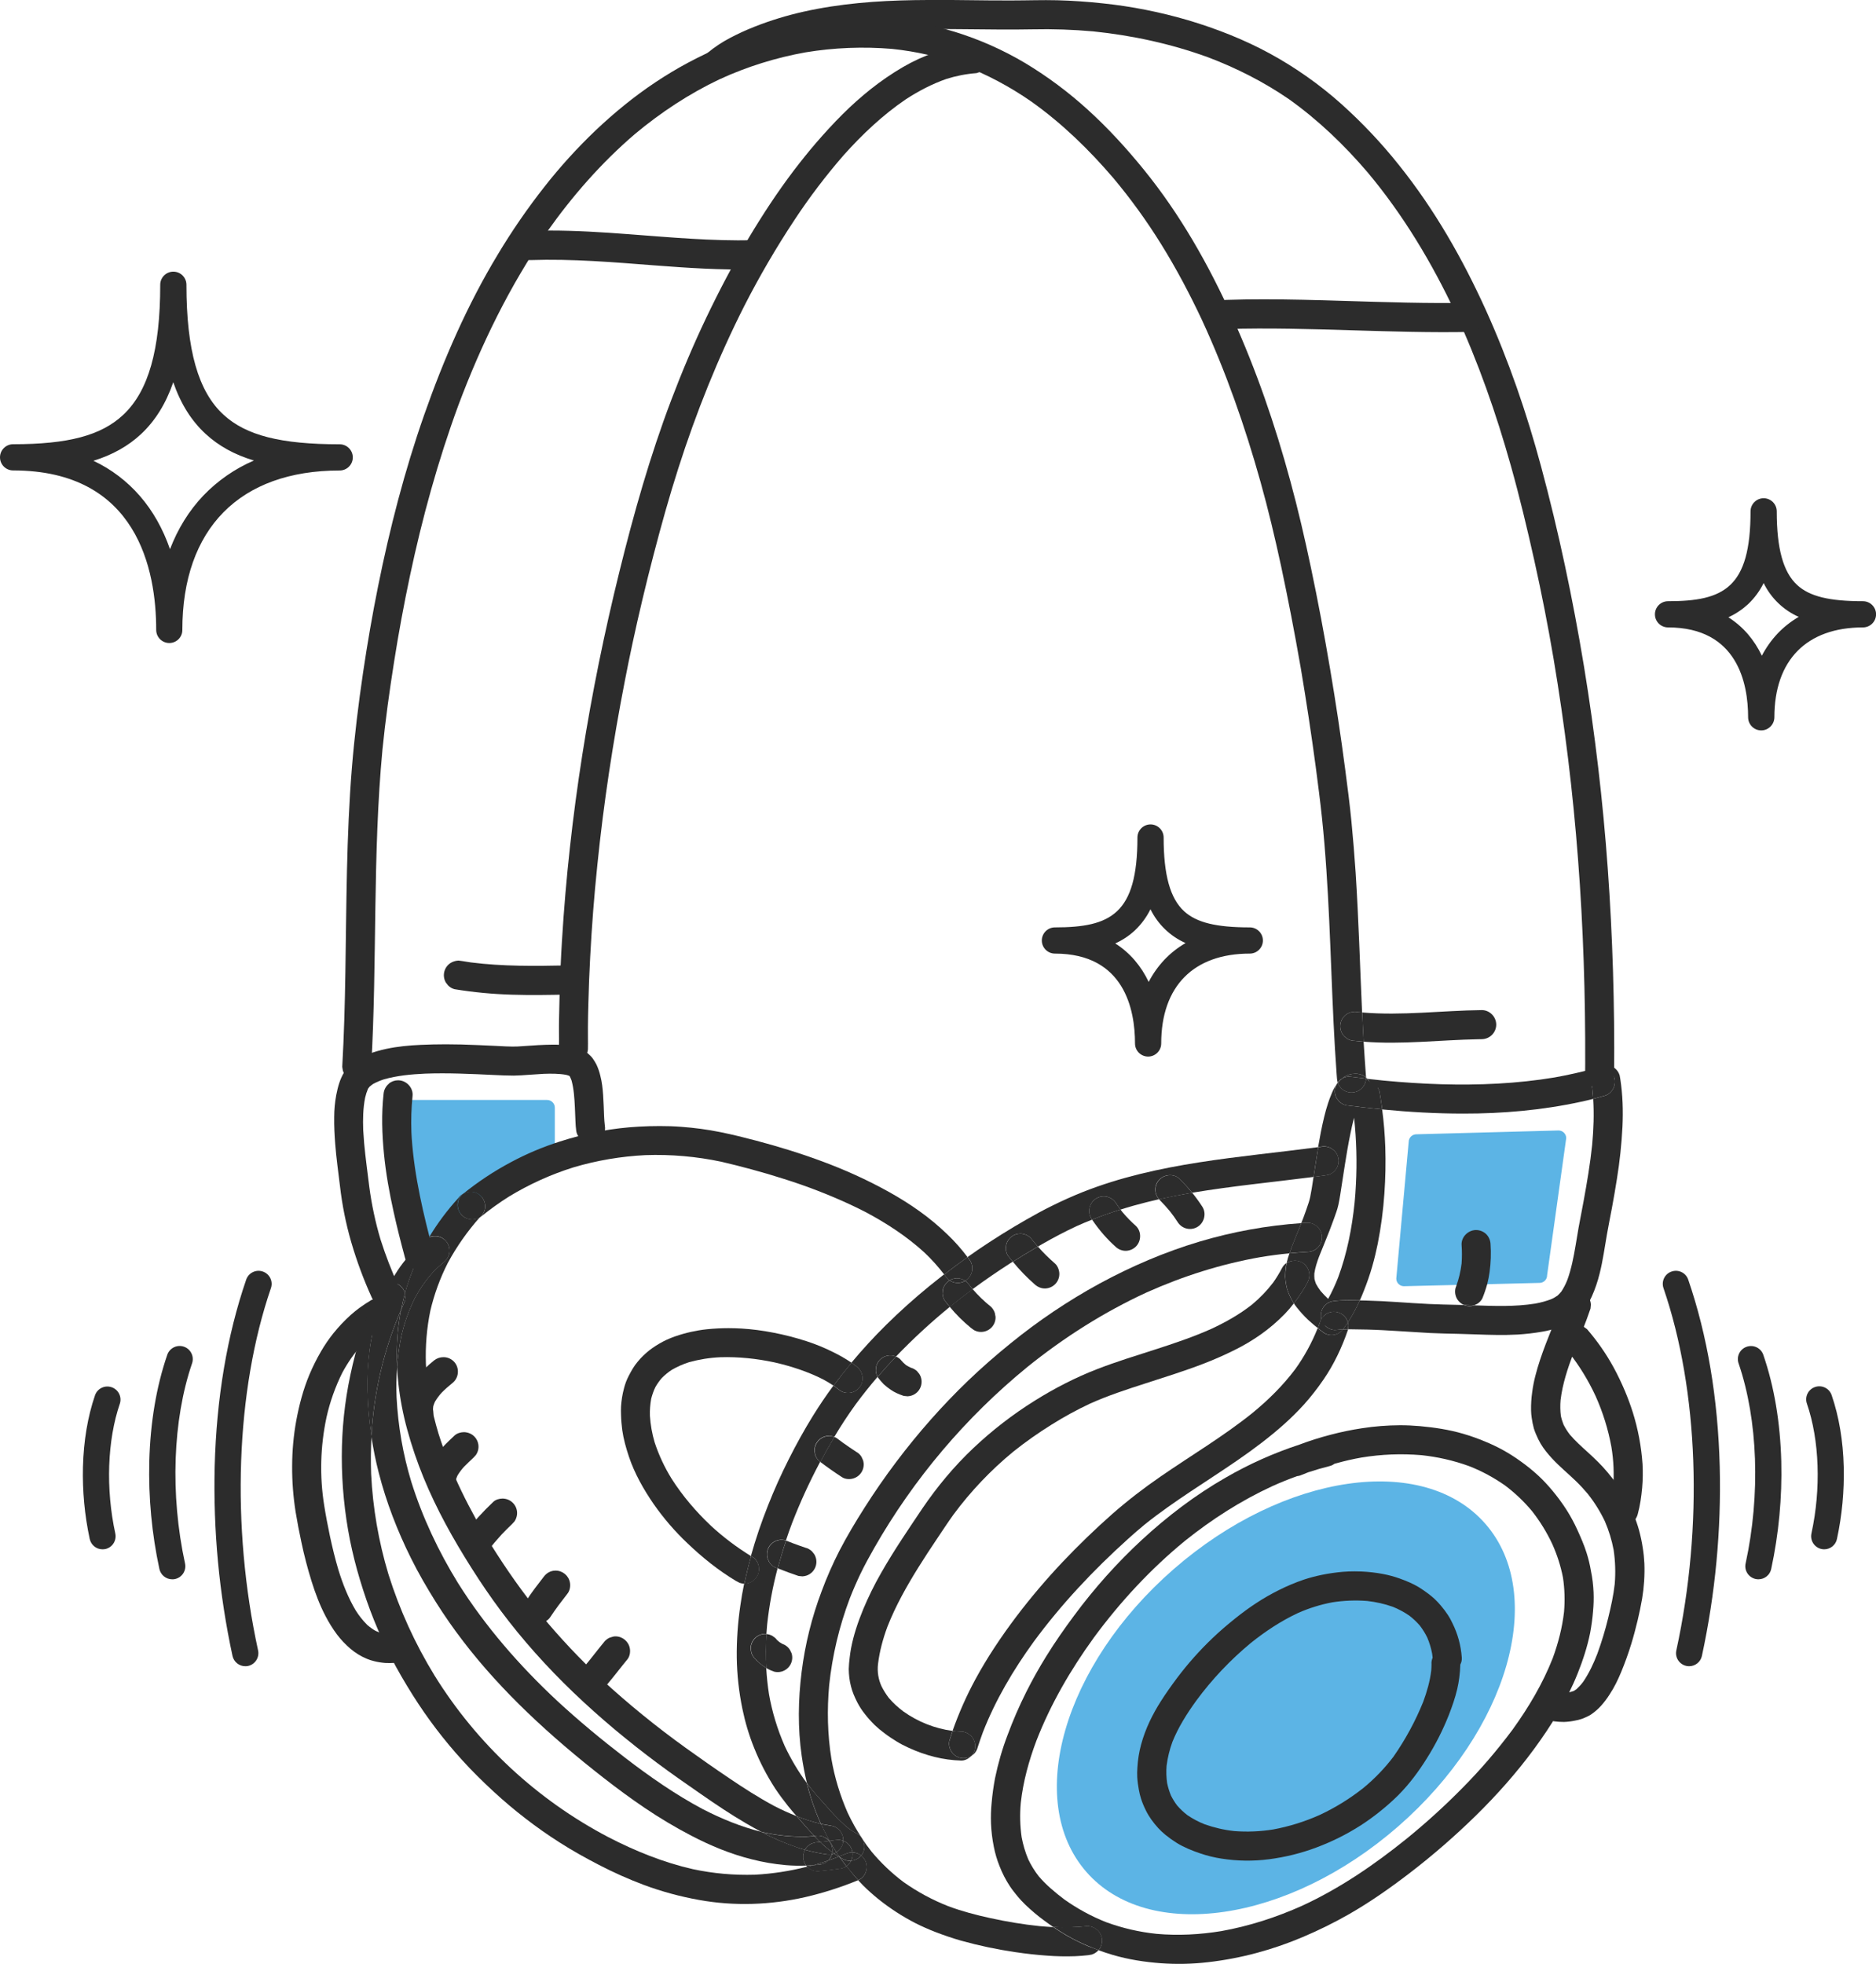 <?xml version="1.0" encoding="utf-8"?>
<!-- Generator: Adobe Illustrator 21.0.0, SVG Export Plug-In . SVG Version: 6.00 Build 0)  -->
<svg version="1.1" id="Laag_1" xmlns="http://www.w3.org/2000/svg" xmlns:xlink="http://www.w3.org/1999/xlink" x="0px" y="0px"
	 viewBox="0 0 2935.3 3072.3" style="enable-background:new 0 0 2935.3 3072.3;" xml:space="preserve">
<style type="text/css">
	.st0{fill:#5CB4E5;}
	.st1{fill:#2C2C2C;}
</style>
<title>Middel 13</title>
<g id="Laag_2">
	<g id="Tekenlaag">
		<path class="st0" d="M644.1,1720.9h212c6.6,0,12,5.4,12,12l0,0v90.4c0,6.6-95.8,41.1-102.4,41.1l-121.6,92.5c-6.6,0-12-5.4-12-12
			v-212C632.1,1726.3,637.4,1720.9,644.1,1720.9C644.1,1720.9,644.1,1720.9,644.1,1720.9z"/>
		<path class="st0" d="M2408.8,2007.1l-212.1,5.2c-6.6,0-12-5.4-12-12l19.4-213.7c0-6.6,5.4-12,12-12l0,0l222.5-6
			c6.6,0,12,5.4,12,12l-29.9,214.5C2420.8,2001.7,2415.4,2007.1,2408.8,2007.1C2408.8,2007.1,2408.8,2007.1,2408.8,2007.1z"/>
		
			<ellipse transform="matrix(0.754 -0.657 0.657 0.754 -1250.787 1973.711)" class="st0" cx="2011.3" cy="2657.8" rx="414.2" ry="267.1"/>
		<path class="st1" d="M2454,2022.7l-4.5,3.7c-2.8,2.9-4.7,6.5-5.6,10.5c-1.8,5.4-3.8,10.8-5.8,16.2c-12.7,33-27.2,65.4-35.9,99.8
			c-2.1,8.2-3.7,16.4-4.8,24.8c-1.4,9.6-2,19.4-1.8,29.1c0.1,3.8,0.4,7.6,1,11.4c0.7,5.5,1.9,11,3.3,16.4c1,3.3,2.2,6.5,3.6,9.7
			c2,4.9,4.4,9.6,7,14.2c4.9,8.3,11.2,15.9,17.7,23c5.8,6.3,12,12.2,18.3,17.9c6.5,6,13.1,11.8,19.5,18c6.4,6.2,12.5,12.8,18.2,19.6
			c10.6,13.3,19.6,27.8,26.9,43.1c6.2,14.4,10.8,29.4,13.7,44.8c2.6,17.6,3.2,35.5,1.7,53.3c-2,17.9-5.9,35.5-10.2,53
			c-4.6,19-10.3,37.7-17,56.1c-6,15.4-13,30.6-22.4,44.2c-3.1,4.1-6.6,7.9-10.3,11.3c-1.4,1-2.8,1.9-4.2,2.7c-2.8,1-5.8,1.9-8.7,2.5
			c-5.4,0.7-10.8,0.9-16.2,0.4l-1.7-0.2c-12.6,0.5-22.3,11-21.9,23.6c0.1,3.9,1.3,7.8,3.4,11.1l3.7,4.5c2.9,2.8,6.5,4.7,10.5,5.6
			c5.2,0.7,10.4,1,15.6,1c5.8-0.2,11.5-0.9,17.2-2.1c3.7-0.6,7.4-1.6,11-2.8c3.2-1.1,6.4-2.7,9.4-4.1c1.7-0.8,3.4-1.8,4.9-2.8
			c5.7-3.9,10.9-8.4,15.5-13.5c5-5.6,9.5-11.6,13.5-17.9c7.2-10.9,12.9-22.7,17.9-34.7c6-14.5,11.3-29.2,15.9-44.2
			c3.8-12.4,7.1-24.9,10.1-37.5c2.6-11.1,5-22.3,6.9-33.5c3-18.2,4.2-36.6,3.5-55c-0.4-8-1.2-16.1-2.5-24
			c-1.4-9.5-3.4-18.9-5.9-28.1c-4.6-16.3-11-32-19.1-46.9c-8.2-15.5-18.6-29.6-29.8-43.1c-9.6-11.6-20.5-22-31.6-32.1
			c-9.6-8.7-19.2-17.3-27.6-27.1c-3.8-4.9-7.1-10.1-9.9-15.6c-1.8-4.5-3.3-9.2-4.3-14c-1-8.2-1.1-16.5-0.4-24.7
			c3-25.3,11.2-49.7,20.1-73.4c8.9-23.2,18.8-46,26.7-69.6l0.6-6.1c-0.5-12.6-11.1-22.3-23.6-21.9
			C2461.1,2019.5,2457.3,2020.7,2454,2022.7L2454,2022.7z"/>
		<path class="st1" d="M2466.6,2073.2c-12.6,0.5-22.4,11-21.9,23.6c0.3,1.9,0.7,3.9,1,5.8c1.2,3.7,3.2,7.1,6.1,9.8
			c1.1,1.3,2.2,2.5,3.2,3.8c16.5,21,30.4,43.8,41.6,68c11.4,25.4,19.7,52.1,24.7,79.5c3.5,21,4.4,42.4,2.8,63.6
			c-1.2,10.5-3.1,20.9-5.9,31.1c-3.3,12,5.2,24.6,16.9,27.4c5.9,1.4,12,0.4,17.2-2.8c5.1-3.2,8.7-8.3,10.2-14.1
			c3.7-13.5,5.6-27.2,6.9-41.1c1.1-12.4,1.3-24.9,0.6-37.3c-1.9-27.4-7-54.6-15.2-80.8c-3.6-11.4-7.8-22.7-12.4-33.7
			c-5.3-12.4-11.1-24.7-17.6-36.6c-11.7-21.4-25.6-41.4-41.6-59.9l-4.8-3.5c-3.4-1.8-7.2-2.8-11-2.8L2466.6,2073.2z"/>
		<path class="st1" d="M581,2033.9c-6.5,4-12.8,8-18.9,12.5c-4.6,3.4-9.1,7.1-13.4,10.9c-9.8,8.8-18.9,18.5-27.2,28.8
			c-7.1,8.9-13.6,18.4-19.3,28.3c-6.7,11.5-12.7,23.5-17.9,35.8c-9.8,23.3-16.2,47.8-20.8,72.6c-4.2,23.2-6.3,46.7-6.4,70.3
			c-0.2,24.3,1.7,48.7,5.5,72.7c2.6,15.8,5.6,31.4,9,47.1c4.3,20.5,9.6,40.7,15.8,60.7c5.9,18.9,12.9,37.6,22.1,55.1
			c5.1,9.8,10.9,19.2,17.5,28.1c6.3,8.4,13.5,16,21.5,22.8c7.6,6.4,16.1,11.7,25.3,15.5c3.7,1.6,7.5,2.8,11.3,3.7
			c5.7,1.5,11.6,2.4,17.5,2.9c4.8,0.3,9.6,0.2,14.4-0.1l5.6-1.7c11.4-5.2,16.5-18.7,11.3-30.1c-1.7-3.7-4.3-6.8-7.6-9.2l-5.4-2.8
			c-3.2-1.2-6.7-1.6-10.1-1.2c-4.1-0.1-8.2-0.4-12.3-1.1c-3.8-1-7.5-2.4-11.1-4.1c-4.6-2.7-8.9-5.8-12.9-9.3
			c-6.8-6.8-12.8-14.4-17.9-22.5c-11.8-19.8-20.3-41.5-27.1-63.5c-5.2-17.5-9.5-35.2-13.3-53c-3.3-15.8-6.4-31.6-8.9-47.6
			c-7.4-45.9-6.1-92.8,3.6-138.3c5.4-24.1,13.7-47.5,24.7-69.6c8.6-16,19-30.9,31.1-44.5c11-11.5,23.4-21.6,36.8-30.1l1.5-0.9
			c9.7-8,11.1-22.3,3.2-32c-2.6-3.2-6-5.6-9.9-7l-5.8-1.3c-0.7-0.1-1.3-0.1-2-0.1C587.2,2031.9,584,2032.6,581,2033.9L581,2033.9z"
			/>
		<path class="st1" d="M658.2,1634.7c-18.1,0.8-36.2,2.5-54,6.3c-9.3,2-18.5,4.6-27.5,8c-7.9,3.1-15.4,7.1-22.4,12.1
			c-2.4,1.7-4.7,3.6-6.7,5.7c-3.3,3.4-6.6,6.8-9.1,10.8c-6.8,11-9.9,23.1-12.4,35.6c-2.1,11.4-3.2,22.9-3.2,34.5
			c-0.2,14.1,0.5,28.2,1.6,42.2c1.7,22.1,4.9,44.1,7.5,66.1c3.4,29.4,9.2,58.4,17.4,86.8c8.7,29.9,19.5,59.1,32.4,87.4
			c5.2,11.4,18.7,16.5,30.1,11.3c11.4-5.2,16.5-18.7,11.3-30.1l0,0c-10.6-23.4-19.9-47.4-27.7-71.9c-8.1-27.1-14-54.8-17.7-82.9
			c-1.4-10.9-2.7-21.7-4.1-32.6c-1.5-11.7-2.8-23.4-3.9-35.1c-0.6-6.9-1.1-13.9-1.5-20.9c-0.6-16.9-0.3-34,3-50.7
			c1.1-4.8,2.6-9.4,4.5-13.9c0.7-1,1.4-2,2.2-3c1.8-1.6,3.7-3.1,5.7-4.5c5.3-2.9,11-5.3,16.8-7.2c21-6,43-8,64.7-9
			c35.8-1.3,71.6,0.4,107.3,2.1c10.4,0.5,20.9,1,31.3,1c8-0.1,16.1-0.7,24.1-1.3c7.6-0.6,15.3-1.1,22.9-1.5
			c11.6-0.4,23.5-0.5,35,1.6c1.7,0.4,3.4,1,5,1.6c0.2,0.3,0.4,0.6,0.7,0.8c1.1,2.1,2,4.3,2.8,6.5c3.7,13.6,4.5,28,5.2,42.1
			c0.3,7.2,0.5,14.4,0.9,21.6c0.2,5,0.5,10,1.2,14.9c1.6,12.3,14.4,20.6,26.3,18.6c5.9-1,11.2-4.4,14.7-9.3c3.4-5,4.8-11,3.8-17
			c-0.7-5-0.9-10.1-1.2-15.1c-0.4-11-0.8-22-1.5-32.9c-0.7-10.2-1.8-20.5-4.4-30.4c-1.4-6-3.4-11.8-6-17.4c-1.7-3.3-3.6-6.4-5.7-9.4
			c-1.1-1.5-2.3-3-3.7-4.3c-2.6-2.4-4.9-4.9-7.9-6.7c-3.2-1.9-6.5-3.6-10-5c-1.8-0.7-3.5-1.2-5.4-1.7c-3.9-1-7.9-1.8-11.8-2.5
			c-15.3-2.5-31.1-1.6-46.5-0.9c-11.2,0.6-22.3,1.6-33.4,2.2c-11.7,0.3-23.4-0.5-35.1-1.1c-17.5-0.8-34.9-1.6-52.4-2.1
			c-7.9-0.2-15.8-0.3-23.7-0.3c-13.2,0-26.4,0.3-39.6,0.9L658.2,1634.7z M848.9,1679.9l-1.4,0.1L848.9,1679.9z"/>
		<path class="st1" d="M608.5,1695.4c-4.7,3.9-7.7,9.5-8.3,15.6c-3.5,31.4-2.5,63.2,0.6,94.5c3,30.6,8.5,61,15.2,91
			c5.2,23.7,11.2,47.2,17.5,70.6l1.7,5.6c5.2,11.4,18.7,16.5,30.1,11.3c3.7-1.7,6.8-4.3,9.2-7.6l2.8-5.4c1.3-3.7,1.7-7.7,1-11.6
			c-15.6-58.7-29.9-118.2-34.1-179c-0.2-3.1-0.4-6.2-0.5-9.3c-0.7-18.8-0.1-37.6,1.8-56.3c1.4-12.3-8.6-23.6-20.7-24.6
			c-0.7-0.1-1.3-0.1-1.9-0.1c-5.3,0-10.4,1.8-14.5,5.2L608.5,1695.4z"/>
		<path class="st1" d="M679.3,2128.3c-5.3,4.2-10.4,8.7-15.2,13.4c-6.4,6.1-12.3,12.8-17.5,20c-2.9,4.4-5.5,8.9-7.8,13.7
			c-1.5,3-2.8,6.1-3.8,9.4c-3,9.7-3.7,20-2.1,30c2.1,12.4,13.9,20.7,26.3,18.6s20.7-13.9,18.6-26.3l0,0c-0.1-0.8-0.3-1.6-0.3-2.4
			c0.1-1.5,0.2-3,0.4-4.5c0.7-2.5,1.6-4.9,2.7-7.3c3-5,6.5-9.7,10.4-14c5.4-5.5,11.2-10.6,17.2-15.4c9.7-7.8,11-22.5,3.2-32
			c-4.3-5.2-10.8-8.3-17.6-8.2C688.6,2123.3,683.5,2125,679.3,2128.3L679.3,2128.3z"/>
		<path class="st1" d="M711.3,2245.8c-9.3,8.7-18.6,17.5-26.6,27.4c-4.4,5.8-8.2,12.1-11.3,18.7c-3.2,6.6-4.9,13.9-6,21.1
			c-0.9,5.6,1.5,12.1,5.1,16.4c8,9.7,22.3,11.1,32,3.2l4.2-4.5c2.3-3.3,3.7-7.1,4.1-11.2l0.1-0.6c0.8-2.7,1.8-5.4,3-8
			c2.9-4.8,6.3-9.3,10-13.4c4.7-4.8,9.5-9.3,14.4-13.9l4.2-4.5c7.3-10.3,4.8-24.5-5.4-31.7c-3.3-2.3-7.1-3.7-11.2-4.1
			c-0.6-0.1-1.3-0.1-1.9-0.1C720.8,2240.6,715.1,2242.3,711.3,2245.8L711.3,2245.8z"/>
		<path class="st1" d="M771.8,2349.7c-16.2,15.3-31.3,31.9-45.1,49.4c-3.6,4.6-4.8,11.3-3.8,17c2.1,12.4,13.9,20.7,26.3,18.6
			c6.2-1.1,10.9-4.4,14.7-9.3c6.6-8.3,13.4-16.4,20.6-24.3c5.3-5.6,10.7-11,16.2-16.2l4.2-4.5c2.3-3.3,3.7-7.1,4.1-11.2
			c1.1-12.5-8.2-23.5-20.7-24.6c0,0,0,0,0,0c-0.6-0.1-1.3-0.1-1.9-0.1C781.1,2344.5,775.4,2346.2,771.8,2349.7L771.8,2349.7z"/>
		<path class="st1" d="M865.5,2457.5c-6.1,1.1-11,4.4-14.7,9.3c-9.3,12-18.6,24-26.9,36.7c-3.4,5-4.8,11-3.8,17
			c1,5.9,4.4,11.2,9.3,14.7c9.8,7,24.9,5,31.7-5.4c8.3-12.7,17.6-24.7,26.9-36.7c3.6-4.6,4.8-11.3,3.8-17
			c-1.9-10.9-11.4-18.9-22.5-18.9C868.1,2457.2,866.8,2457.3,865.5,2457.5L865.5,2457.5z"/>
		<path class="st1" d="M959.3,2560.5l-5.6,1.7c-3.7,1.7-6.8,4.3-9.2,7.6c-10.6,12.8-20.5,26.1-31.2,38.7l-2.8,5.4
			c-4.2,11.8,1.9,24.9,13.7,29.1c3.7,1.3,7.7,1.7,11.5,1l5.6-1.7c3.7-1.7,6.8-4.3,9.2-7.6c10.7-12.6,20.6-25.9,31.2-38.7
			c3.7-4.5,4.8-11.4,3.8-17c-1.9-10.9-11.4-18.9-22.5-18.9C961.8,2560.1,960.5,2560.2,959.3,2560.5L959.3,2560.5z"/>
		<path class="st1" d="M1519.5,69.8c-8.6,0.6-17.1,1.8-25.5,3.4c-10.5,2.2-20.8,5.1-30.9,8.7c-17.5,6-34.4,13.8-50.4,23.1
			c-17.6,10.3-34.5,21.9-50.5,34.6c-15.3,12.2-30,25.3-43.9,39.2c-14.6,14.5-28.4,29.7-41.9,45.3c-12,14-23.5,28.4-34.7,43.1
			c-25.4,33.5-48.5,68.8-70.1,104.9c-24.3,40.6-46.3,82.6-66.7,125.3c-20,42-38.1,84.9-54.6,128.4c-33.2,87.5-58.7,177.6-81.1,268.4
			c-46.8,189.2-78.1,382.6-89.9,577.3c-1.7,27.7-2.9,55.5-3.7,83.3c-0.4,13.3-0.7,26.7-0.9,40c-0.1,6.6-0.2,13.3-0.1,19.9
			c0.1,7.6,0.2,15.2,0,22.8c-0.2,6.3,1.3,12,5.5,16.8c8.2,9.5,22.6,10.5,32.1,2.2c0,0,0,0,0,0c4.2-3.7,7.6-9.6,7.7-15.3
			c0.3-11.4-0.2-22.8,0-34.2c0.1-12.4,0.3-24.7,0.7-37.1c0.6-23.9,1.5-47.8,2.8-71.7c2.5-48.2,6.2-96.4,11.2-144.4
			c9.8-96.8,24.5-193.2,43.1-288.7c3.8-19.7,7.8-39.3,12-58.8c10-46.4,21-92.6,33-138.6c11.8-45.3,24.3-90.3,38.6-134.9
			c27.9-87.3,62.1-172.8,103.5-254.6c23.6-46.1,49.7-90.9,78.3-134.1c23.4-35.5,49.1-69.3,77-101.4c29.2-32.6,61.3-63,97.6-87.6
			c19.8-12.8,40.6-23.7,62.8-31.5c15.4-4.9,31.3-8,47.4-9.2l5.8-1.9c11.3-5.5,15.9-19.2,10.4-30.5c-1.7-3.5-4.4-6.6-7.6-8.8
			l-5.2-2.6c-2.4-0.9-5-1.3-7.6-1.3C1522.3,69.4,1520.9,69.5,1519.5,69.8L1519.5,69.8z"/>
		<path class="st1" d="M1430.3,0.2c-58.1,0.9-116.3,5.4-173.1,18.1c-26.2,5.9-51.9,13.7-76.9,23.6c-13.2,5.2-26.2,11.2-38.7,17.8
			c-12.1,6.4-23.5,14-34.1,22.7l-4.5,3.8c-8.5,9.3-7.8,23.7,1.5,32.1c2.9,2.6,6.4,4.5,10.2,5.4l5.9,0.6c4.1-0.1,8.1-1.4,11.6-3.6
			c14-11.6,29.5-20.8,45.8-28.6c17.9-7.9,36.3-14.7,55-20.3c21.1-6.4,42.7-11.5,64.4-15.3C1367.3,45,1438.3,45,1509,45.7
			c35.6,0.3,71.2,0.9,106.8,0.2c31.6-0.7,63.2,0.4,94.7,3.2c61.2,6.3,121.6,19.4,179.4,40.4c44.7,16.9,87.5,38.6,126.9,65.7
			c45.8,32.6,86.6,71.8,123,114.4c55.8,66.6,100.7,141.6,137.6,220.2c35.6,76.9,63.6,157.1,86.5,238.6
			c13.8,49.1,25.7,98.8,36.8,148.6c11.3,50.7,21.3,101.7,30,153c17.6,104.2,30.4,209,38.4,314.5c8.2,106.4,11.6,213.2,11.2,320
			c0,5.4,0,10.8-0.1,16.1c0,6,3.1,12.1,7.4,16.1c9.3,8.5,23.7,7.8,32.1-1.5c0,0,0,0,0,0c3.9-4.4,6.1-10.2,5.9-16.1
			c0.8-106.8-2.3-213.7-10-320.2c-7.6-105.9-20-211.4-37.2-316.3c-17.4-105.3-39.4-210-67.2-313c-22.5-83.6-50.7-165.7-86.3-244.4
			c-36.5-80.5-80.5-157.7-135.9-226.8c-27.5-34.6-57.9-66.7-90.8-96.2c-33.9-30.2-71.1-56.4-110.9-78.2
			c-40.7-22.2-84.2-39.2-128.5-52.4c-43.7-12.8-88.5-21.7-133.8-26.4c-23.4-2.5-47-4.2-70.6-4.8s-47.1,0.3-70.6,0.3
			c-21.7,0.1-43.4-0.1-65.1-0.4c-18.5-0.2-37.1-0.4-55.6-0.4C1452.3,0,1441.4,0.1,1430.3,0.2L1430.3,0.2z M2431.3,1032.8l0.3,1.6
			L2431.3,1032.8z"/>
		<path class="st1" d="M1918.5,469.2c-6,0.1-11.8,2.4-16.1,6.7c-4.3,4.3-6.6,10.1-6.7,16.1c0,12.1,10.3,23.1,22.8,22.8
			c66.2-2,132.5,0,198.7,2c60.9,1.8,121.9,3.7,182.9,2.5c6,0,11.8-2.4,16.1-6.7c4.3-4.3,6.7-10.1,6.7-16.1c0-12.2-10.3-23-22.8-22.8
			c-66.3,1.3-132.5-1-198.8-3c-41.6-1.3-83.2-2.4-124.8-2.4C1957.1,468.3,1937.8,468.6,1918.5,469.2L1918.5,469.2z"/>
		<path class="st1" d="M830,361.3c-6,0.1-11.8,2.5-16.1,6.7c-4.3,4.3-6.7,10.1-6.7,16.1c0,12.1,10.3,23.2,22.8,22.8
			c65.3-2.2,130.5,3.4,195.5,8.4c51.1,3.9,102.4,7.3,153.7,6.1c6,0,11.8-2.4,16.1-6.7c4.3-4.3,6.6-10.1,6.7-16.1
			c0-12.2-10.3-23-22.8-22.8c-65.4,1.5-130.6-4.5-195.7-9.4c-41-3.1-82-5.7-123.2-5.7C850.2,360.9,840.1,361,830,361.3L830,361.3z"
			/>
		<path class="st1" d="M705.8,1506.1c-10.9,6.3-14.5,20.3-8.2,31.1c0,0,0,0,0,0l3.6,4.6c2.8,2.8,6.2,4.8,10,5.8
			c29.8,4.9,59.9,7.7,90.2,8.6c28.8,0.9,57.7,0.4,86.5-0.2c6,0,11.8-2.4,16.1-6.7c4.3-4.3,6.7-10.1,6.7-16.1
			c0-12.2-10.3-23-22.8-22.8c-50.4,1-101.1,1.7-151.2-4.7c-4.5-0.6-8.9-1.3-13.3-2.1l-6-0.8C713.3,1503,709.3,1504.1,705.8,1506.1
			L705.8,1506.1z"/>
		<path class="st1" d="M2535.2,1688c3.8,24.7,4.6,49.9,3.4,74.9c-1.4,27.4-4.3,54.7-8.7,81.7c-2.4,15.2-5,30.3-7.8,45.4
			c-2.6,13.8-5.4,27.5-7.8,41.3c-3.6,20.4-6.3,41-11.4,61.1c-3,12.3-7.1,24.4-12.3,36c-2,4.6-4.4,9-7.1,13.2
			c-3.4,5.5-7.4,10.6-11.9,15.2c-4.3,4.2-9,8-14.2,11.1c-5.3,3.1-10.8,5.8-16.5,8c-9.2,3.5-18.7,6.1-28.4,7.6
			c-12.5,2.2-25.2,3.6-37.9,4.4c-11.3,0.6-22.6,0.8-33.9,0.6c-19.7-0.2-39.4-1.3-59.1-1.7c-14.7-0.3-29.3-0.6-44-1.3
			c-16.4-0.9-32.8-2-49.3-3s-32.8-2-49.3-2.4c-8.2-0.2-16.3-0.3-24.5-0.4c-1.8,0-3.6,0-5.3,0c0.2-1.8,0.4-3.7,0.6-5.5
			c-0.1-1.8-0.4-3.6-0.9-5.3c7.1-11,13.4-22.5,18.7-34.4c3.2,0,6.4,0.1,9.7,0.2c16.4,0.4,32.9,1.3,49.3,2.4s32.8,2.2,49.3,3
			c14.5,0.7,29,1,43.5,1.3c3.6,0.1,7.3,0.2,10.9,0.3l0,0c5,2.1,10.5,2.4,15.6,0.8l0.7-0.3c31.8,1.1,63.8,2.3,95.3-2.7
			c9-1.6,17.9-4,26.4-7.4c3.1-1.5,6-3.3,8.8-5.2c2.1-2,4.1-4.1,5.9-6.3c3.8-5.8,7-12,9.5-18.5c6.1-17,9.6-34.8,12.6-52.5
			c1.6-9.5,3.1-19.1,4.8-28.6c2.5-13.8,5.3-27.5,7.8-41.3c5.4-29.4,10.4-58.8,13.5-88.6c2.2-23.9,3.1-47.9,1.6-71.9
			c6-1.5,12-3.1,17.9-4.8c11.9-3.4,18.7-16.8,15.1-28.4c-1.8-5.7-5.6-10.4-10.8-13.3c-3.3-1.8-7-2.8-10.8-2.7c-1.7,0-3.4,0.2-5,0.5
			c3.6-2.6,8-4.1,12.4-4.3h0.8c10,0,18.8,6.5,21.8,16.1L2535.2,1688z"/>
		<path class="st1" d="M2525.8,1685.9c3.6,11.7-3.2,25-15.1,28.4c-5.9,1.7-11.9,3.3-17.9,4.8c-0.6-9.8-1.6-19.7-3.2-29.4
			c-0.1-4.1,0.8-8.2,2.8-11.8l3.5-4.8c1-1,2-2,3.2-2.8c1.6-0.4,3.3-0.5,5-0.5c3.8,0,7.5,0.9,10.8,2.7
			C2520.2,1675.4,2524.1,1680.2,2525.8,1685.9z"/>
		<path class="st1" d="M2497.4,1670.8c0.6-0.2,1.2-0.3,1.8-0.4c-1.1,0.8-2.2,1.7-3.2,2.8l-3.5,4.8c-2,3.6-2.9,7.7-2.8,11.8
			c1.5,9.8,2.5,19.6,3.2,29.4c-6.5,1.7-13.1,3.2-19.6,4.6c-60.4,13.1-122.1,18.5-183.9,18.4c-42.3,0-84.6-2.4-126.7-6.5
			c-1.2-9.5-2.7-19-4.3-28.4c-0.8-1.8-1.6-3.5-2.4-5.3c-6.9-2.8-12.7-7.8-16.6-14.2c8.6,1,17.2,1.9,25.8,2.8
			c29.8,2.8,59.8,4.8,89.7,5.7c59.2,1.7,118.7-0.9,177.2-10.6C2454.1,1681.8,2475.9,1676.9,2497.4,1670.8z"/>
		<path class="st1" d="M2493.4,2491.3c0.4,9.7,0.1,19.5-0.8,29.2c-0.9,11.5-2.5,22.9-4.6,34.3c-4.4,21.7-11.3,42.8-19.5,63.3
			c-17,42.5-41.2,81.4-68.2,118.2c-27.4,37.3-58.3,72-91.3,104.4c-32.6,31.9-67.1,61.9-103.2,89.6c-30.5,23.4-62.1,45.6-95.5,64.7
			c-23.2,13.2-47.1,25-71.7,35.4c-23.2,9.9-47,18.1-71.4,24.7c-25.4,6.9-51.3,11.8-77.5,14.8c-24.2,2.8-48.7,3.3-73,1.6
			c-25.6-1.9-51.1-5.8-75.8-13.1c-7.4-2.2-14.8-4.6-22.1-7.3c7.9-9.2,7.2-23-1.6-31.3l-4.8-3.5c-3.6-2-7.7-2.9-11.8-2.8
			c-17.5,1.9-35,2.3-52.6,1.3c-4.8-3.3-9.5-6.6-14.2-10.1c-10.5-7.7-20.4-16.1-29.8-25.1c-4.1-4-8-8.2-11.7-12.6
			c-4.2-5.2-8.4-10.3-12.1-15.9c-6.6-10-12.1-20.7-16.4-31.9c-3.9-9.7-6.8-19.7-8.8-29.9c-2.4-11.9-3.9-24-4.4-36.2
			c-0.4-11-0.1-21.9,1-32.8c1.1-12.8,2.9-25.6,5.3-38.3c4.7-22.8,11.1-45.2,19.4-67c8.6-23.2,18.4-45.9,29.5-68
			c9.6-19.1,20-37.7,31.3-55.9c13.5-21.8,28.2-42.9,43.5-63.5c31.6-42.7,67-82.4,106-118.5c40-36.9,83.7-70.2,131-97.3
			c36.6-21.2,75.3-38.5,115.5-51.7c15.9-6,32.1-11.1,48.6-15.4c16.2-4.3,32.7-7.7,49.3-10.2c19.7-3.1,39.7-4.6,59.7-4.7
			c10.4,0,20.8,0.5,31.1,1.4c23,2.1,45.7,5.5,67.8,12c11.7,3.4,23.1,7.5,34.3,12.2c19.4,7.9,37.8,18.1,54.8,30.4
			c9.9,7,19.3,14.6,28.2,22.8c7.9,7.3,15.2,15.2,22.1,23.5c8.1,9.7,15.5,19.8,22.3,30.4c6.2,9.8,11.7,20,16.5,30.5
			c5.4,11.9,10.7,23.8,14.6,36.3c3,9.4,5.3,18.9,6.9,28.6C2491.6,2468.8,2492.9,2480,2493.4,2491.3z M2447.2,2521.7
			c1.5-17.9,1-35.9-1.7-53.7c-3.5-17.9-9.1-35.4-16.6-52.1c-8.6-18.5-19.4-36-32-52c-12.4-14.8-26.5-28.2-41.9-39.8
			c-17.5-12.3-36.3-22.5-56.2-30.3c-24.2-8.8-49.3-14.5-74.8-17.2c-31.3-2.6-62.7-1.4-93.7,3.7c-13.1,2.3-26.2,5.3-39.1,8.9
			l-3.3,0.9c-2.1,1.6-4.4,2.8-6.9,3.4c-11.5,2.9-22.9,6.2-34.1,9.9c-4.3,1.6-8.6,3.3-12.8,5.1c-1.5,0.5-3.1,0.8-4.6,0.9
			c-13.2,4.8-26.2,10-39,15.8c-48.9,22.6-94.5,51.8-136.5,85.5c-53.8,44.1-101.4,95.5-142.6,151.5c-36.2,50-67.4,103.6-89.8,161.2
			c-11.7,31.2-20.7,63.6-24.4,96.9c-1.7,18-1.2,36.1,1.3,53.9c2.2,11.9,5.7,23.6,10.4,34.8c4.5,9.4,10,18.3,16.4,26.5
			c5.6,6.5,11.7,12.7,18.2,18.4c7,6.2,14.2,12.1,21.7,17.7c20.4,14.5,42.4,26.5,65.7,35.7c25.4,9.3,51.8,15.4,78.7,18.2
			c33.8,3,67.9,1.2,101.4-4.3c43.6-7.8,85.9-21.5,126.3-39.6c59.2-27.3,113.2-64.3,163.8-105.1c30.3-24.7,59.3-51,86.8-78.9
			c28.4-28.6,54.6-59.2,78.7-91.5c25.1-34.8,47.3-72.1,63-112.1C2438.1,2570.6,2444.4,2546.4,2447.2,2521.7z"/>
		<path class="st1" d="M2318.6,1580.3c12.3,0,22.5,10.5,22.5,22.8c-0.1,12.5-10.2,22.6-22.8,22.7l-5.7,0.1
			c-59.6,1.1-119.3,8.6-178.9,3.8c-0.9-15.2-1.6-30.5-2.3-45.7c62.3,5.3,124.6-3,186.9-3.7L2318.6,1580.3z"/>
		<path class="st1" d="M2332.2,1946.2c1,14.6,0.5,29.4-1.5,43.9c-0.9,6.4-2.1,12.7-3.7,18.9c-2.1,7.6-4.7,15.2-7.7,22.5
			c-1.9,3.5-4.6,6.4-8,8.4l-4.6,2.1c-5.4-0.2-10.9-0.4-16.3-0.5l0,0c-0.7-0.3-1.3-0.6-1.9-0.9c-5.2-2.9-9.1-7.6-10.8-13.3
			c-1.2-3.9-1.3-8-0.4-11.9l0.9-2.4c4.3-11.7,7.2-23.9,8.7-36.3c0.7-9.6,0.7-19.2,0-28.7c-0.9-12.4,9.8-23.2,21.9-23.6h0.8
			c5.8,0,11.5,2.3,15.7,6.3C2329.4,1934.7,2331.9,1940.3,2332.2,1946.2z"/>
		<path class="st1" d="M2306.7,2042l-0.7,0.3c-5.2,1.6-10.7,1.3-15.6-0.8C2295.8,2041.7,2301.2,2041.9,2306.7,2042z"/>
		<path class="st1" d="M2287.2,2593.3c0.3,3.8-0.5,7.5-2.3,10.8c-0.2,6.8-0.7,13.6-1.6,20.4c-0.8,6-1.8,12-3.2,17.9
			c-3.3,14-8,27.5-13.2,40.8c-9.3,23.5-20.8,46.2-34.3,67.6c-12.9,20.8-27.6,40.5-44.9,57.9c-9.5,9.4-19.5,18.2-30,26.5
			c-9.3,7.4-19,14.4-29,20.8c-21.7,13.9-44.9,25.4-69,34.4c-23.9,9-48.8,15.1-74.1,18.4c-24.7,3.2-49.7,2.9-74.3-1
			c-11.2-1.7-22.2-4.4-32.9-8c-12.9-4.4-25.8-9.5-37.4-16.7c-6.1-3.8-12-8-17.5-12.5c-4-3.2-7.7-6.8-11.2-10.5
			c-7.7-8.5-14.6-17.7-19.6-28.1c-2.9-5.8-5.4-11.8-7.4-18c-1.4-4.6-2.6-9.2-3.4-13.9c-1.2-6.5-2.1-13.1-2.5-19.7
			c-0.2-5-0.2-9.9,0.2-14.9c0.7-12.2,2.6-24.3,5.8-36.1c3.4-12.4,7.9-24.5,13.4-36.2c5.1-10.8,11-21.3,17.4-31.4
			c8-12.6,16.6-24.7,25.5-36.6c16.7-22.2,35.2-43,55.3-62.2c11.4-10.9,23.3-21.1,35.6-30.9c10.8-8.7,22-16.9,33.5-24.4
			c11.2-7.4,22.9-14,34.9-20c12.7-6.4,25.9-11.9,39.4-16.5c8.9-2.9,18-5.3,27.1-7.2c11.1-2.3,22.3-3.9,33.6-4.9
			c6.1-0.5,12.2-0.7,18.4-0.7c3.4,0,6.9,0.1,10.3,0.2c11.3,0.5,22.5,1.7,33.6,3.8c9.1,1.7,18,4.1,26.7,7.2
			c10.2,3.7,20.2,7.8,29.6,13.4c5.3,3.3,10.4,6.8,15.4,10.6c3.5,2.6,6.9,5.5,10.1,8.5c3.2,3.1,6.3,6.3,9.1,9.7
			c4.1,4.8,7.9,9.8,11.3,15c2.5,3.9,4.8,8,6.7,12.2C2280.9,2556,2285.9,2574.4,2287.2,2593.3L2287.2,2593.3z M2241.6,2593.4
			c-0.2-2.1-0.5-4.2-0.8-6.3c-1.6-8.6-4.2-17.1-7.6-25.1c-3.2-6.6-7.1-12.8-11.5-18.6c-5-5.8-10.6-11.1-16.7-15.8
			c-8.1-5.5-16.7-10.2-25.8-13.8c-13-4.6-26.4-7.6-40.1-9.1c-18.1-1.4-36.3-0.7-54.3,2.1c-18.6,3.5-36.7,9.1-54,16.8
			c-26.5,12.4-51,28.6-73.8,46.9c-32,26.5-60.6,56.7-85.2,90.1c-14.6,20.2-28.1,41.5-37.4,64.6c-4.4,12.1-7.5,24.6-9.1,37.4
			c-0.7,8.9-0.4,17.9,0.8,26.8c1.4,6.7,3.4,13.3,6,19.6c2.8,5.6,6.1,11,9.9,15.9c4.7,5.4,10,10.4,15.7,14.8
			c8.5,5.8,17.6,10.6,27.2,14.4c15,5.3,30.5,8.9,46.3,10.6c20.3,1.6,40.7,0.7,60.8-2.5c24.9-4.6,49.3-12.2,72.4-22.5
			c24.6-11.4,47.7-25.7,68.9-42.5c17.5-14.4,33.3-30.8,47-48.9c18.7-26.8,34.4-55.7,46.6-86c5.8-15.8,10.5-32,12.5-48.8
			c0.2-3.3,0.4-6.5,0.4-9.8C2239.5,2600.2,2240.2,2596.7,2241.6,2593.4L2241.6,2593.4z"/>
		<path class="st1" d="M2167.5,1794.5c0.8,24.2,0.3,48.5-1.4,72.7c-1.8,26.4-5.3,52.7-10.4,78.6c-2.4,11.8-5.2,23.5-8.5,35.1
			c-3.7,13-8.1,25.6-13.1,38.2c-2,5.1-4.1,10.2-6.4,15.3c-4.9-0.1-9.9-0.1-14.8-0.2c-8.1-0.1-16.2,0.2-24.3,1l-5.8,1
			c-9.9,3-16.5,12.3-16.1,22.6c0.1,1.6,0.3,3.3,0.7,4.8c-1.1,1.9-1.9,4-2.5,6.2c-0.9,2.6-1.8,5.3-2.8,7.9l-0.1,0.2
			c-5.1-4.1-10.2-8.3-15-12.8c-6.5-6.1-12.5-12.7-18-19.7c-1.6-2-3.2-4.1-4.6-6.3c0.3-0.3,0.5-0.7,0.8-1c5.8-7.6,11.1-15.5,16-23.7
			c1.6-2.8,3.2-5.6,4.7-8.5c6-11,2-24.8-9-30.9c-3.3-1.8-7-2.7-10.8-2.7c-4.6,0-9.1,1.3-13,3.9c1.2-5.2,2.6-10.3,4.4-15.3
			c0,0,0-0.1,0-0.1c9.7-0.9,19.3-1.7,29-2.2c12.6-0.5,22.4-11,21.9-23.6c-0.4-11.8-10.6-21.9-22.4-21.9h-1.2
			c-2.9,0.2-5.8,0.3-8.8,0.5c1.2-2.9,2.3-5.7,3.4-8.6c2.9-7.8,5.7-15.7,8.3-23.7c0.9-2.8,1.7-5.7,2.3-8.6c1.8-8.6,3.1-17.3,4.4-26
			c0.3-1.8,0.6-3.6,0.8-5.4c5.8-0.7,11.5-1.5,17.3-2.3l5.8-1c12-3.7,18.8-16.4,15.1-28.4c-1.1-3.7-3.2-7.1-6.1-9.8l-4.8-3.5
			c-3.4-1.8-7.2-2.8-11-2.8h-0.8c-2.8,0.4-5.5,0.8-8.3,1.1c2.7-15.8,5.7-31.6,9.5-47.2c1.8-7.3,3.7-14.5,6.1-21.6
			c1.6-4.9,3.4-9.7,5.4-14.4c1-2.6,2.2-5.2,3.5-7.7c1-1.9,2.1-3.7,3.4-5.5c-0.5,1.2-0.9,2.4-1.2,3.6c-1.4,5.9-0.4,12.1,2.8,17.2
			l3.7,4.5c2.9,2.8,6.5,4.7,10.5,5.7c18.8,2.4,37.6,4.6,56.5,6.4C2165.2,1755.2,2166.8,1774.8,2167.5,1794.5z M2121.5,1853.5
			c1.9-35,0.9-70-2.8-104.8c-2.3,8.3-4.1,16.6-5.8,25c-6.6,31.8-10.8,64.1-16,96.2c-0.8,5-1.7,10.1-2.8,15.1
			c-1.6,7.3-4.3,14.4-6.8,21.4c-4.4,12.3-9.1,24.4-14.1,36.5c-3.1,7.7-6.3,15.3-9.3,23c-3.2,8.6-6.1,17.3-7.4,26.4
			c-0.1,2.9-0.1,5.8,0.2,8.7c0.6,2.5,1.4,5,2.3,7.4c2.1,4,4.6,7.9,7.4,11.5c3.7,4.3,7.6,8.3,11.7,12.2c6-10.9,11.2-22.2,15.7-33.7
			c13.9-37.5,21.6-77.2,25.7-116.9C2120.4,1872,2121.1,1862.7,2121.5,1853.5L2121.5,1853.5z"/>
		<path class="st1" d="M2158.4,1707.2c1.6,9.5,3.1,18.9,4.3,28.4c-18.9-1.8-37.7-4-56.5-6.4c-3.9-0.9-7.5-2.9-10.5-5.7l-3.7-4.5
			c-3.2-5.1-4.2-11.3-2.8-17.2c0.3-1.2,0.7-2.4,1.2-3.6c0.9-1.3,1.9-2.7,2.9-4c1.2,3.5,3.3,6.6,6,9.1c9.3,8.5,23.8,7.8,32.2-1.6
			c3.6-3.9,5.7-9,5.9-14.3l2,0.2c1.3,3.5,4.5,5.9,8.2,6.2c3.5,1.9,6.4,4.6,8.4,8C2156.8,1703.7,2157.6,1705.5,2158.4,1707.2z"/>
		<path class="st1" d="M2139.4,1687.7l-2-0.2c0-0.6,0-1.2,0-1.7v-0.1C2138.1,1686.3,2138.8,1687,2139.4,1687.7z"/>
		<path class="st1" d="M2137.4,1685.8c0,0.6,0,1.2,0,1.7c-6.9-0.8-13.9-1.7-20.8-2.6l-6.1-0.6c-3.7,0.1-7.2,1.2-10.4,3l2.3-1.8
			c0.7-0.5,1.4-1,2.1-1.4c2.3-1.3,4.7-2.3,7.2-3.1c3-0.8,6-1.2,9.1-1.2c2.3,0,4.6,0.3,6.9,0.8
			C2131.2,1681.6,2134.6,1683.3,2137.4,1685.8L2137.4,1685.8z"/>
		<path class="st1" d="M2137.4,1685.7c-2.8-2.4-6.1-4.2-9.7-5.1c-2.2-0.6-4.6-0.8-6.9-0.8c-3.1,0-6.1,0.5-9.1,1.2
			c-2.5,0.8-4.9,1.8-7.2,3.1c-0.8,0.4-1.5,0.8-2.1,1.4l-2.3,1.8l-0.7,0.4c-2.5,1.5-4.6,3.5-6.3,5.9c-0.7-2-1.1-4.2-1.2-6.3l-0.5-6.4
			c-7.8-106.7-8.8-213.8-16.1-320.5c-1.8-26.8-4-53.7-6.8-80.4s-6.3-53.4-9.8-80.1c-6.9-51.5-14.7-102.8-23.3-154
			c-0.2-1.3-0.4-2.6-0.7-3.9c-9.1-52.4-19.2-104.6-30.3-156.7c-9.6-44.2-20-88.2-32.2-131.7c-24.2-86.5-53.9-171.5-91.6-253.1
			c-19.1-40.6-40.1-80.4-63.8-118.5c-22.4-36.1-47.3-70.6-74.6-103.2c-38.2-44.7-80.5-85.8-128.5-119.9
			c-33.6-23.4-69.8-42.6-108-57.3c-35.4-12.8-72.3-21.2-109.8-25.1c-45.3-3.8-90.8-2-135.6,5.4c-46.3,8.3-91.4,22.4-134.2,42
			c-47.8,22.7-92.2,52-132.8,85.9c-52.3,44.8-97.9,97-137.6,153.2c-58,83.7-102.8,175.8-138.5,271c-31.9,86.8-56.5,176.2-75.7,266.6
			c-9.5,44.8-17.8,89.7-24.9,134.9c-7.2,45.6-13.6,91.4-18.2,137.4c-15.5,164.4-8.2,329.8-17.5,494.6c0.1,3.9-0.8,7.8-2.6,11.3
			l-3.3,4.8c-8.5,9.3-22.9,9.9-32.1,1.5c-3-2.7-5.2-6.2-6.4-10l-1-6c2.8-49.2,4.1-98.5,4.9-147.8c1.8-106.7,1.5-213.6,10.2-320.1
			c4.1-49.9,10.2-99.6,17.5-149.1c6.7-45,14.4-89.9,23.4-134.5c18.3-90.9,41.5-180.9,72.2-268.5c30.5-87,67.5-172,115.2-251
			c22-36.7,46.3-72,72.8-105.7c24.5-31.3,51.3-60.8,80.1-88.3c29.1-27.5,60.2-53.1,93.6-75.3c33.1-22.1,68.3-41,105.1-56.3
			c36.2-15.1,73.9-26.3,112.5-33.4c21.1-3.9,42.5-6.8,63.9-8.5c14.3-1,28.7-1.7,43-1.7c6.7,0,13.3,0.1,20,0.4
			c41.8,1.8,83.6,8,123.7,20.4c38.6,11.9,75.7,28.3,110.5,49c35.1,21.1,68,45.7,98.3,73.3c31.6,28.7,60.4,60.3,87.3,93.4
			c56.9,70,101.5,149,138.6,231.1c37.4,82.6,67,168.7,90.7,256.3c12.1,44.5,22.5,89.4,32,134.5c11.2,53,21.2,106.2,30.2,159.6
			c8.9,52.4,16.8,105,23.7,157.7c3.5,26.7,7,53.4,9.6,80.2s4.8,53.6,6.6,80.4c4.7,72.8,6.8,145.8,10.1,218.8
			c-1.9-0.2-3.9-0.3-5.9-0.5s-3.8-0.4-5.7-0.6c-2,0.3-4,0.5-6,0.8c-12.1,3.4-19.2,15.9-15.8,28c1,3.8,3.1,7.2,5.8,10l4.6,3.6
			c3.5,2,7.4,3.1,11.5,3.1c4.6,0.5,9.3,1,13.9,1.3C2134.8,1648.4,2136,1667.1,2137.4,1685.7z"/>
		<path class="st1" d="M2137.4,1687.5c-0.6,12.6-11.2,22.3-23.8,21.8c-5.3-0.2-10.4-2.3-14.3-5.9c-2.7-2.5-4.8-5.6-6-9.1l0.8-1.1
			c1.7-2.2,3.8-4.2,6-5.9c3.2-1.8,6.7-2.9,10.4-3l6.1,0.6C2123.5,1685.8,2130.5,1686.7,2137.4,1687.5z"/>
		<path class="st1" d="M2131.4,1584c0.7,15.2,1.5,30.5,2.3,45.7c-4.6-0.4-9.3-0.8-13.9-1.3c-4,0-8-1.1-11.5-3.1l-4.6-3.6
			c-8.9-8.9-8.9-23.3,0-32.2c2.8-2.8,6.2-4.8,10-5.8c2-0.3,4-0.5,6-0.8c1.9,0.2,3.8,0.4,5.7,0.6S2129.4,1583.8,2131.4,1584z"/>
		<path class="st1" d="M2127.7,2034.4c-5.3,11.9-11.6,23.5-18.7,34.4c-2.3-8-8.6-14.1-16.7-15.9c-5.9-1.4-12-0.4-17.2,2.8l-4.5,3.7
			c-1.2,1.3-2.3,2.7-3.2,4.3c-0.4-1.6-0.7-3.2-0.7-4.8c-0.4-10.3,6.2-19.6,16.1-22.6l5.8-1c8.1-0.8,16.2-1.1,24.3-1
			C2117.8,2034.3,2122.8,2034.3,2127.7,2034.4z"/>
		<path class="st1" d="M2109.8,2074.1c-0.2,1.8-0.4,3.7-0.6,5.5c-2.6,0-5.2,0.1-7.8,0.2c0.7-1,1.4-2,2-3.1c1.9-2.6,3.7-5.3,5.5-8
			C2109.5,2070.6,2109.7,2072.3,2109.8,2074.1z"/>
		<path class="st1" d="M2109.3,2079.7c0,0.2,0,0.4-0.1,0.5c-9.5,27.8-22,54.4-38.7,78.6c-9.2,13.4-19.2,26.2-30,38.3
			c-9.7,10.7-20,20.9-30.8,30.6c-23,20.6-47.8,39.2-73.2,56.7c-48.4,33.4-99.1,63.6-145.1,100.4c-9,7.4-17.9,15.1-26.6,23
			c-54.1,48.7-104.3,102.1-147.5,160.8c-31.8,43.9-59.8,91.1-79.5,141.7c-2.8,7.6-5.4,15.2-7.9,22.9c-0.9,3.9-2.9,7.5-5.7,10.5
			l-4.5,3.7l-0.4,0.3l0.2-0.2c8.7-9.1,8.3-23.5-0.8-32.2c0,0,0,0,0,0l-4.8-3.5c-3.6-2-7.7-2.9-11.8-2.8c-2.3-0.1-4.6-0.2-7-0.4
			c-1.6-0.2-3.1-0.4-4.7-0.6c9.8-27.8,21.7-54.8,35.8-80.8c18.6-34.3,40.3-66.6,63.7-97.7c22.7-30,47-58.6,72.8-85.9
			c24.7-26.1,50.5-51,77.4-74.8c24-21,49.2-40.5,75.4-58.5c47.9-33.1,98.3-62.9,143.8-99.4c25-20.5,48.1-43.2,67.5-69.1
			c14.2-19.8,25.9-41.3,34.9-63.9c1.9,1.5,3.8,3,5.8,4.5l4.8,3.5c7.2,3.9,15.9,3.7,22.9-0.6c2.3-1.4,4.3-3.2,6-5.4
			C2104.1,2079.8,2106.7,2079.7,2109.3,2079.7z"/>
		<path class="st1" d="M2106.4,2063c1.1,1.8,2,3.7,2.6,5.8c-1.8,2.7-3.6,5.4-5.5,8c-0.6,1.1-1.3,2.1-2,3.1
			c-3.7,0.1-7.5,0.4-11.2,0.8c-5.9,0.6-12.4-2.3-16.5-6.3c-4.5-0.9-7.5-5.2-6.6-9.8c0.4-2.2,1.7-4.1,3.5-5.3l4.5-3.7
			C2085.8,2049,2099.8,2052.3,2106.4,2063L2106.4,2063z"/>
		<path class="st1" d="M2099.4,1687.7l0.7-0.4c-2.2,1.7-4.3,3.7-6,5.9l-0.8,1.1c-0.1-0.2-0.2-0.5-0.2-0.7
			C2094.8,1691.3,2097,1689.3,2099.4,1687.7z"/>
		<path class="st1" d="M2101.5,2079.9c-4.1,5.3-10.4,8.5-17.1,8.8c-4.1,0.2-8.2-0.8-11.8-2.8l-4.8-3.5c-1.9-1.5-3.9-3-5.8-4.5
			l0.1-0.2c1-2.6,1.9-5.2,2.8-7.9c0.5-2.2,1.3-4.3,2.5-6.2c1.1,4.1,3.3,7.9,6.3,10.8c4.2,4,10.7,6.9,16.5,6.3
			C2094,2080.3,2097.7,2080,2101.5,2079.9z"/>
		<path class="st1" d="M2094.5,1815.5c0.4,10.3-6.2,19.6-16.1,22.6l-5.8,1c-5.8,0.8-11.5,1.5-17.3,2.3c2.4-15.5,4.7-31.1,7.3-46.6
			c2.8-0.4,5.6-0.7,8.3-1.1h0.8c3.8,0,7.6,0.9,11,2.8l4.8,3.5C2091.8,1804,2094.3,1809.6,2094.5,1815.5z"/>
		<path class="st1" d="M2093.1,1693.6c0.1,0.2,0.1,0.5,0.2,0.7c-1,1.3-2,2.7-2.9,4C2091.1,1696.6,2092,1695,2093.1,1693.6z"/>
		<path class="st1" d="M2068.5,1934.9c0.5,12.6-9.3,23.1-21.9,23.6c-9.7,0.5-19.4,1.3-29,2.2c5.5-16,12.2-31.5,18.6-47.2
			c2.9-0.2,5.8-0.4,8.8-0.5h1.2C2058,1913,2068.1,1923,2068.5,1934.9z"/>
		<path class="st1" d="M2062.6,1794.7c-2.6,15.5-4.9,31.1-7.3,46.6c-63.3,8.1-126.9,14.2-189.8,24.7h-0.2
			c-6-7.4-12.5-14.5-19.2-21.3c-4.1-4-9.6-6.3-15.4-6.2c-6.3,0-12.4,2.5-16.8,7c-8.2,8.5-8.4,21.9-0.5,30.7
			c-13.1,3-26.2,6.3-39.2,9.9c-7.1,2-14.1,4.1-21,6.3c-2.4-3.2-4.7-6.5-6.9-9.9c-3.2-5.1-8.3-8.7-14.1-10.2
			c-1.7-0.4-3.4-0.6-5.2-0.6c-4.2,0-8.4,1.2-12,3.4c-10.3,6.4-14.1,20.9-7.4,31.3c0.4,0.6,0.7,1.1,1.1,1.7
			c-8.1,3.2-16.2,6.6-24.2,10.2c-18.3,8.5-36,17.9-53.5,27.9c-2.4,1.3-4.8,2.7-7.1,4.1c-2.4-2.7-4.8-5.5-7.1-8.3
			c-0.3-0.4-0.6-0.8-0.9-1.2l-3.7-4.5c-2.9-2.8-6.5-4.7-10.5-5.7c-1.7-0.4-3.4-0.6-5.2-0.6c-10.6,0-19.8,7.2-22.2,17.5
			c-0.2,2-0.4,4-0.6,6.1c0.2,3.9,1.3,7.8,3.4,11.1c2.5,3.1,5,6.2,7.5,9.2c-1.3,0.8-2.6,1.6-3.8,2.4c-20.1,12.9-39.7,26.4-58.9,40.5
			c-0.9-1.1-1.9-2.2-2.8-3.3c-0.8-1-1.6-2-2.3-3l-3.7-4.5c-0.9-0.9-1.9-1.6-2.9-2.3c0.9-0.6,1.8-1.2,2.7-1.9
			c4.7-3.9,7.7-9.5,8.3-15.6l-0.2-5.8c-0.7-3.9-2.3-7.5-4.8-10.6c-0.8-1-1.5-2.1-2.3-3.1c5.3-3.8,10.7-7.5,16-11.2
			c24.6-16.7,49.8-32.5,75.7-47.3c13.3-7.6,26.7-15,40.4-21.7c15.7-7.8,31.8-15,48-21.5C1811.4,1818.5,1938.6,1811.1,2062.6,1794.7z
			"/>
		<path class="st1" d="M2047.8,1988.3c1.8,5.9,1.1,12.2-1.8,17.6c-1.5,2.9-3,5.7-4.7,8.5c-4.9,8.2-10.2,16.1-16,23.7
			c-0.3,0.3-0.5,0.7-0.8,1c-1.8-2.6-3.3-5.3-4.7-8.2c-2.9-6.1-5.8-12.2-7-18.9c-1-4.9-1.7-9.9-1.8-14.9c0-5.2,0.5-10.3,1.3-15.4
			c0.3-1.9,0.6-3.8,1-5.6c3.9-2.5,8.4-3.9,13-3.9c3.8,0,7.5,0.9,10.8,2.7C2042.1,1977.9,2046,1982.6,2047.8,1988.3z"/>
		<path class="st1" d="M2036.2,1913.6c-6.3,15.7-13,31.2-18.6,47.2c-15.3,1.5-30.5,3.5-45.6,6c-61.4,10.8-121,29.7-177.9,55.2
			c-66.9,30.8-129.4,70.5-186.7,116.7c-96.4,78.8-177.5,174.6-239.3,282.7c-7.8,13.7-15.4,27.5-22.2,41.7
			c-5.9,12.4-11.4,25.1-16.4,37.9c-16.4,43.5-27.2,89-32.1,135.2c-3.5,38.6-2.7,77.5,3.5,115.8c5,28.8,13.5,56.8,25.2,83.6
			c6.5,14,14.1,27.5,22.6,40.4c-2-3-4.7-5.5-7.9-7.2c-4-2.1-7.9-4.5-11.6-7.1c-11.3-8.8-21.2-19.1-30.7-29.7
			c-5-5.6-9.9-11.2-14.9-16.8c-4.6-5.1-9.1-10.2-13.4-15.5c-2.6-3.3-5.1-6.6-7.6-9.9c-3.4-14-6.1-28.3-8.2-42.6
			c-6.3-43.7-5.6-88-0.1-131.7c5.4-43,15.9-85.3,31.2-125.8c8-21.7,17.3-42.8,27.8-63.4c12.1-23.3,25.6-45.9,39.7-68
			c30.8-48.4,65.4-94.4,103.4-137.4c18.7-21.1,38.1-41.4,58.4-60.9c21.3-20.4,43.5-39.8,66.5-58.4c43.4-35.3,89.9-66.6,139-93.4
			c49.8-27,102.4-49.6,156.8-65.8C1928.9,1927,1982.3,1917.3,2036.2,1913.6z"/>
		<path class="st1" d="M2019.7,2030.9c1.4,2.8,3,5.6,4.7,8.2c-4.4,5.8-9.1,11.3-14.2,16.6c-11.8,12.1-24.7,23.1-38.6,32.8
			c-12.7,8.9-26.1,16.8-39.9,23.6c-15.7,7.8-31.7,14.9-48.1,21.2c-30.3,11.7-61.3,21.3-92.2,31.3c-29,9.3-58.1,18.9-86,31.4
			c-20.8,9.8-41,20.8-60.5,33.1c-20.5,12.8-40.3,26.7-59.2,41.8c-35.2,28.9-66.7,62-93.8,98.6c-9.1,12.7-17.7,25.8-26.4,38.8
			c-9.7,14.5-19.3,29-28.5,43.8c-18.5,29.7-35.7,60.3-48.5,92.9c-7,18.9-12.3,38.4-14.7,58.4c-1.4,11.9,0.5,23.9,5.5,34.8
			c3.2,6.4,7,12.4,11.3,18.1c6.7,7.8,14.3,14.8,22.5,21c22.9,16.4,49.5,27,77.4,30.7c-1.7,4.9-3.4,9.9-4.9,14.8
			c-1.8,5.5-0.2,12.4,2.8,17.2c6.5,10.5,20.2,13.9,30.9,7.6c-3.8,3.9-9.8,7-15.4,6.8c-14-0.4-27.9-2.3-41.6-5.7
			c-14.3-3.6-28.2-8.5-41.6-14.8c-6.1-2.8-12.1-5.9-17.8-9.4c-6.8-4.1-13.5-8.6-19.8-13.5c-5-3.7-9.8-7.7-14.3-12
			c-5.5-5.4-10.7-11.1-15.4-17.2c-4.7-5.8-8.7-12-12.1-18.6c-4-7.9-7.7-16.2-9.8-24.9c-2.3-8.8-3.4-17.9-3.5-27.1
			c0.2-6.1,0.7-12.2,1.5-18.2c0.5-4.6,1.2-9.1,2-13.7c4-21.3,11-41.8,19.2-61.8c8.1-19.3,17.3-38.1,27.7-56.2
			c10.3-18.1,21.3-35.8,32.7-53.2c10.7-16.3,21.5-32.5,32.4-48.6c23.1-33.9,49.4-65.5,79.2-93.7c29.6-28,61.8-52.9,96.4-74.5
			c31-19.4,63.6-36.2,97.7-49.4c59-22.8,121.1-37.2,179-63.1c22.3-10.4,43.9-22.6,63.3-37.9c12.3-10.2,23.4-21.8,33.1-34.5
			c5.1-7.3,9.7-14.8,13.8-22.7c1.7-3.2,4.1-5.9,7.1-7.9c-0.4,1.9-0.7,3.7-1,5.6c-0.8,5.1-1.2,10.2-1.3,15.4c0.2,5,0.8,10,1.8,14.9
			C2014,2018.7,2016.8,2024.9,2019.7,2030.9z"/>
		<path class="st1" d="M1881.3,1888c6.7,10.4,3,24.9-7.4,31.3c-5.1,3.2-11.3,4.2-17.2,2.8c-5.9-1.4-10.9-5.1-14.1-10.2
			c-3.7-5.8-7.8-11.5-12.1-16.9c-5-6-10.2-11.7-15.7-17.3c-0.5-0.5-0.9-1-1.3-1.5c17.2-3.9,34.5-7.2,51.8-10.2
			C1871.1,1873.1,1876.4,1880.4,1881.3,1888z"/>
		<path class="st1" d="M1846.2,1844.8c6.7,6.8,13.1,13.9,19.2,21.3c-17.4,3-34.7,6.4-51.8,10.2c-7.9-8.8-7.6-22.2,0.5-30.7
			c4.4-4.5,10.5-7,16.8-7C1836.6,1838.5,1842.1,1840.7,1846.2,1844.8z"/>
		<path class="st1" d="M1776.9,1917.6c9.2,8.3,9.2,23.4,0.8,32.2c-4.1,4.3-9.7,6.8-15.6,7.1c-6.1,0.2-12.1-2.1-16.5-6.3
			c-6.7-5.9-12.9-12.3-18.8-19c-6.5-7.4-12.5-15.3-18.1-23.5c14.6-5.8,29.5-11,44.5-15.7c1,1.3,2,2.6,3,3.9
			C1762.6,1903.9,1769.5,1911,1776.9,1917.6z"/>
		<path class="st1" d="M1746.3,1882.5c2.2,3.4,4.5,6.7,6.9,9.9c-15,4.7-29.8,10-44.5,15.7c-0.4-0.6-0.8-1.1-1.1-1.7
			c-6.8-10.4-3-24.9,7.4-31.3c3.6-2.2,7.8-3.4,12-3.4c1.7,0,3.5,0.2,5.2,0.6C1738,1873.8,1743.1,1877.4,1746.3,1882.5z"/>
		<path class="st1" d="M1724.4,3035.2c0.2,5.7-1.7,11.3-5.5,15.7c-5.6-2.1-11.1-4.2-16.5-6.5c-11.4-4.8-22.4-10.2-33.1-16.4
			c-7.2-4.2-14.2-8.6-21.1-13.3c17.5,1,35.1,0.6,52.6-1.3c4.1-0.1,8.2,0.8,11.8,2.8l4.8,3.5
			C1721.6,3023.7,1724.1,3029.3,1724.4,3035.2z"/>
		<path class="st1" d="M1718.9,3050.9c-0.2,0.3-0.5,0.6-0.8,0.9c-2.7,2.8-6.1,4.9-9.8,6.1l-5.8,1c-6.8,0.8-13.7,1.3-20.6,1.6
			c-14.5,0.5-29,0.2-43.4-0.9c-16.7-1.2-33.3-3-49.9-5.5c-28.7-4.2-57.1-10.2-85.1-18c-13.3-3.8-26.3-8.3-39.2-13.2
			c-10.9-4.2-21.5-8.9-31.9-14.1c-20.8-10.7-40.5-23.5-58.7-38.2c-8.1-6.6-15.9-13.5-23.3-20.9c-2.6-2.6-5.1-5.3-7.6-8
			c5.6-2.5,9.9-7.2,11.9-13c3.3-9.2,0.4-19.5-7.3-25.6c0.9-1.1,1.7-2.3,2.4-3.5c4-7.5,3.5-16.6-1.2-23.6c4.7,7.2,9.8,14.1,15.1,20.9
			c14.8,17.8,31.7,33.8,50.2,47.7c21.7,15.3,45.2,28,70,37.7c21.2,7.9,43.2,13.7,65.3,18.5c25.5,5.6,51.3,9.9,77.2,12.6
			c7.2,0.6,14.5,1.2,21.7,1.6c6.9,4.7,13.9,9.1,21.1,13.3c10.7,6.1,21.7,11.6,33.1,16.4C1707.8,3046.7,1713.3,3048.9,1718.9,3050.9z
			"/>
		<path class="st1" d="M1657.5,1992.2c0.5,12.6-9.3,23.1-21.9,23.6c-6.3,0.2-11.8-2.2-16.5-6.3c-12.4-10.9-23.9-22.7-34.3-35.5
			c12.9-8.2,26-16.1,39.2-23.7c8.2,9.4,17.1,18.1,26.5,26.3C1654.8,1980.3,1657.2,1986.5,1657.5,1992.2z"/>
		<path class="st1" d="M1616.8,1942c2.3,2.8,4.7,5.6,7.1,8.3c-13.2,7.6-26.3,15.5-39.2,23.7c-2.5-3-5-6.1-7.5-9.2
			c-2.1-3.3-3.2-7.2-3.4-11.1c0.2-2,0.4-4,0.6-6.1c2.4-10.3,11.6-17.6,22.2-17.5c1.7,0,3.5,0.2,5.2,0.6c3.9,0.9,7.5,2.9,10.5,5.7
			l3.7,4.5C1616.2,1941.2,1616.5,1941.6,1616.8,1942z"/>
		<path class="st1" d="M1557.7,2060.2c0.5,12.6-9.3,23.1-21.9,23.6c-4.1,0.2-8.2-0.8-11.8-2.8c-1.6-1.2-3.2-2.3-4.8-3.5
			c-12.1-9.9-23.2-20.9-33.2-33l0.4-0.4c11.6-9.3,23.4-18.4,35.4-27.3c8.7,10,18.3,19.3,28.7,27.6c2.8,2.7,4.9,6.1,6.1,9.8
			L1557.7,2060.2z"/>
		<path class="st1" d="M1525.9,2730.9c0.2,6.1-2,12.1-6.3,16.5l-0.2,0.2c-10.7,6.3-24.4,2.9-30.9-7.6c-3-4.8-4.6-11.7-2.8-17.2
			c1.6-5,3.2-9.9,4.9-14.8c1.6,0.2,3.1,0.4,4.7,0.6c2.3,0.2,4.6,0.3,7,0.4c4.1-0.2,8.2,0.8,11.8,2.8l4.8,3.5
			C1523.1,2719.4,1525.6,2725,1525.9,2730.9z"/>
		<path class="st1" d="M1521,1980.5l0.2,5.8c-0.5,6.1-3.5,11.7-8.3,15.6c-0.8,0.7-1.7,1.3-2.7,1.9c-7.4-5-17-5.2-24.6-0.6
			c-1.8-1.2-3.4-2.7-4.7-4.4c-1.2-1.6-2.4-3.2-3.6-4.8c12-9.3,24.2-18.3,36.5-27.2c0.8,1,1.5,2.1,2.3,3.1
			C1518.7,1973,1520.3,1976.6,1521,1980.5z"/>
		<path class="st1" d="M1519.2,2013.7c0.9,1.1,1.9,2.2,2.8,3.3c-12,8.9-23.8,18-35.4,27.3l-0.4,0.4c-2.7-3.3-5.4-6.6-8-10
			c-2.1-3.3-3.2-7.2-3.4-11.1c0.2-2,0.4-4.1,0.6-6.1c1.4-5.9,5-10.9,10.2-14.1l0.2-0.1c3.3,2.1,7,3.4,10.9,3.8
			c4.8,0.4,9.6-0.7,13.7-3.2c1,0.7,2,1.5,2.9,2.3l3.7,4.5C1517.6,2011.7,1518.4,2012.7,1519.2,2013.7z"/>
		<path class="st1" d="M1502.7,2000.5c2.7,0.6,5.3,1.8,7.6,3.3c-4.1,2.5-8.9,3.6-13.7,3.2c-3.9-0.4-7.6-1.7-10.9-3.8
			C1490.8,2000.1,1496.9,1999.1,1502.7,2000.5L1502.7,2000.5z"/>
		<path class="st1" d="M1482.6,1931.5c11.4,10.9,21.8,22.7,31.3,35.3c-12.4,8.8-24.5,17.8-36.5,27.2c-9.5-12.4-20-24.1-31.4-34.8
			c-27.7-25.2-59.2-45.7-92.2-63.2c-7.7-4-15.6-7.8-23.5-11.5c-33.7-15.6-68.4-29-103.8-40.1c-16.8-5.4-33.8-10.4-50.9-15
			c-15.5-4.2-31.1-8.2-46.7-11.8c-39.1-8.3-79.1-11.8-119.1-10.4c-38.2,1.9-76.1,8.3-112.7,19.2c-35.4,11.1-69.3,26.5-101,45.8
			c-14.9,9.4-29.2,19.7-42.8,30.7c-0.6,0.5-1.2,1-1.9,1.4c1.2-1.3,2.3-2.6,3.5-3.9c1-1.8,1.9-3.6,2.8-5.4
			c4.3-11.8-1.9-24.9-13.7-29.1c-2.5-0.9-5.1-1.4-7.7-1.3c-1.3,0-2.6,0.1-3.8,0.3l-5.6,1.7c-1,0.5-2,1-3,1.7
			c0.2-0.2,0.4-0.3,0.6-0.5c23.3-18.8,48.3-35.4,74.8-49.5c24.4-13.1,50-23.9,76.4-32.3c20.8-6.7,42-12.2,63.5-16.2
			c20.1-3.7,40.3-6.1,60.7-7.2c10.7-0.6,21.5-0.9,32.2-0.9c11.3,0,22.5,0.3,33.8,1.2c20.6,1.5,41,4.2,61.2,8.3
			c18.9,3.8,37.6,8.5,56.3,13.4c16.9,4.5,33.8,9.3,50.5,14.5c35.3,11,70.2,23.7,104,39c18.5,8.4,36.6,17.5,54.3,27.4
			c15.9,8.9,31.4,18.6,46.2,29.2C1453.9,1905.7,1468.7,1918.1,1482.6,1931.5z"/>
		<path class="st1" d="M1485.7,2003.2l-0.2,0.1c-5.1,3.2-8.8,8.3-10.2,14.1c-0.2,2-0.4,4-0.6,6.1c0.2,3.9,1.3,7.8,3.4,11.1
			c2.6,3.4,5.2,6.7,8,10c-29.6,24.2-57.7,50.1-84.2,77.7c-1.2-0.5-2.4-0.9-3.6-1.2c-12.2-2.9-24.5,4.7-27.4,16.9c0,0,0,0,0,0
			c-0.2,2-0.4,4.1-0.6,6.1c0.1,3.5,1.1,6.9,2.8,10c-11.9,13.9-23.3,28.2-34.2,42.9c-11.9,16.5-23.1,33.5-33.5,51
			c-2.7-1-5.5-1.6-8.4-1.6h-0.8c-12.6,0.5-22.3,11-21.9,23.6c0,0,0,0,0,0c0.3,1.9,0.7,3.9,1,5.8c1.2,3.7,3.3,7.1,6.1,9.8
			c0.6,0.5,1.3,1,1.9,1.4l-0.6,1.1c-16.2,30.5-30.6,61.9-43.1,94.1c-3.5,9.2-6.8,18.5-9.9,27.9l-1.7-0.6
			c-12.2-2.9-24.5,4.6-27.4,16.9c-0.9,4-0.8,8.1,0.4,12l2.4,5.3c2.1,3.4,5,6.1,8.4,8c1.6,0.6,3.2,1.3,4.9,1.9
			c-7.7,29-13.2,58.6-16.4,88.4c-0.4,4.8-0.8,9.5-1.1,14.3c-0.7-0.1-1.3-0.1-2-0.1h-0.8c-12.6,0.5-22.4,11-21.9,23.6l1,5.8
			c1.1,3.7,3.2,7.1,6.1,9.8c2.6,3.1,5.6,5.8,8.8,8.2c2.8,2.1,5.6,4.1,8.5,5.9c0.8,13.9,2.2,27.8,4.4,41.5
			c4.9,27.7,13.2,54.8,24.5,80.6c9.6,20.4,21.1,39.8,34.5,57.9c1.8,7.5,3.9,14.9,6.2,22.3c4.4,14.2,9.7,28.1,15.9,41.6l-0.5-0.1
			c-12.8-3.1-25.3-7-37.5-11.9l0,0c-4.5-5.2-9-10.4-13.3-15.8c-7.1-8.9-13.9-18-20.2-27.5c-13-20-24-41.2-32.9-63.4
			c-8-19.8-14.1-40.3-18.4-61.2c-5.4-26.3-8.4-53.1-8.8-79.9c-0.3-27.3,1.6-54.6,5.6-81.7c1.6-11.5,3.6-23,6-34.4
			c12.6,0.2,22.9-9.8,23.1-22.4c0-1.4-0.1-2.8-0.3-4.2c-1-5.6-4.3-11.8-9.3-14.7c-1-0.6-2-1.2-3-1.8c7.5-26.8,16.5-53.3,26.8-79.1
			c9.7-24.6,20.5-48.6,32.4-72.2c11.7-23.2,24.3-46.1,38-68.2c10-16.1,20.6-31.8,31.9-47.1c3.3,2.3,6.6,4.6,9.7,7.2
			c4.5,3.7,11.4,4.8,17,3.9c12.4-2.1,20.7-13.9,18.6-26.3c-0.6-1.9-1.1-3.7-1.7-5.6c-1.7-3.7-4.3-6.8-7.6-9.2
			c-2.5-2.1-5.2-4-7.8-5.9c17.1-20.5,35.2-40.2,54.2-59c21.6-21.3,44.1-41.5,67.6-60.7c7.7-6.2,15.4-12.4,23.2-18.5
			c1.2,1.6,2.4,3.2,3.6,4.8C1482.3,2000.5,1483.9,2002,1485.7,2003.2z"/>
		<path class="st1" d="M1438.6,2149.8c6.6,10.7,3.3,24.7-7.4,31.3c-3.3,2.1-7.2,3.2-11.1,3.4l-6.1-0.6c-7.2-2.5-14.2-5.3-20.4-9.7
			c-3.8-2.6-7.4-5.4-10.8-8.5c-3.2-3.3-6.2-6.8-9-10.4c-0.2-0.4-0.4-0.7-0.6-1.1c9.3-10.9,18.9-21.5,28.8-31.9
			c2.5,1.1,4.9,2.6,6.8,4.5l1,1.2c2.3,2.8,5,5.4,7.8,7.7c2.4,1.5,4.8,2.8,7.4,4c3.7,1,7.1,2.9,9.9,5.5L1438.6,2149.8z"/>
		<path class="st1" d="M1398.4,2121.1c1.2,0.3,2.4,0.7,3.6,1.2c-9.9,10.4-19.5,21-28.8,31.9c-1.7-3.1-2.6-6.5-2.8-10
			c0.2-2,0.4-4.1,0.6-6.1C1373.9,2125.9,1386.1,2118.3,1398.4,2121.1L1398.4,2121.1z"/>
		<path class="st1" d="M1354.1,2911.4c2.4,5.4,2.7,11.6,0.7,17.1c-2,5.8-6.3,10.5-11.9,13c-5.5-6-10.7-12.1-15.8-18.5
			c-0.9-1.1-1.8-2.2-2.6-3.3c3.1-2.2,5.5-5.2,7.2-8.6c6.2-0.5,11.9-3.4,15.9-8.2C1350.3,2905.3,1352.6,2908.2,1354.1,2911.4z"/>
		<path class="st1" d="M1350.4,2284.6c3.7,12-3.1,24.7-15.1,28.4c-5.5,1.7-12.6,1.4-17.6-1.8c-11.7-7.6-23.1-15.6-34.2-24
			c7-13.2,14.3-26.3,22-39.1c0.9,0.4,1.8,0.8,2.7,1.2l4.8,3.5c1.9,1.5,3.8,2.9,5.8,4.3c6.8,4.9,13.8,9.6,20.8,14.2
			c3.5,1.9,6.4,4.6,8.4,8C1348.8,2281.1,1349.6,2282.9,1350.4,2284.6z"/>
		<path class="st1" d="M1348.7,2875.9c4.7,7.1,5.1,16.2,1.2,23.6c-0.7,1.2-1.5,2.4-2.4,3.5c-1.9-1.5-4.1-2.7-6.4-3.6
			c-2.3-0.8-4.8-1.3-7.3-1.3c0-0.3-0.1-0.6-0.1-0.8c-1-5.9-4.4-11.2-9.3-14.7c-1.6-1.1-3.3-2-5.1-2.7c0.3-5.7-1.5-11.3-5.1-15.7
			c-4-4.9-9.5-7.4-15.6-8.3c-4.7-0.7-9.3-1.5-14-2.4c-6.2-13.5-11.5-27.4-15.9-41.6c-2.3-7.4-4.3-14.8-6.2-22.3
			c2.5,3.3,5,6.6,7.6,9.9c4.4,5.3,8.9,10.4,13.4,15.5c5,5.6,9.9,11.2,14.9,16.8c9.5,10.6,19.4,20.9,30.7,29.7
			c3.7,2.6,7.6,4.9,11.6,7.1C1344,2870.3,1346.7,2872.8,1348.7,2875.9z"/>
		<path class="st1" d="M1349.5,2152.6c2.1,12.4-6.2,24.1-18.6,26.3c-5.6,1-12.5-0.2-17-3.9c-3.1-2.5-6.3-4.9-9.7-7.2
			c9-12.2,18.4-24.2,28.1-35.9c2.7,1.9,5.3,3.8,7.8,5.9c3.3,2.3,5.9,5.5,7.6,9.2C1348.4,2148.9,1348.9,2150.8,1349.5,2152.6z"/>
		<path class="st1" d="M1342.9,2941.5L1342.9,2941.5c-26.9,11.1-54.5,19.9-82.8,26.5c-54.3,12.4-111.3,14.4-166.1,4.5
			c-29.7-5.3-58.8-13.2-87-23.7c-23.9-9-47.2-19.4-69.9-31.2c-21-10.8-41.5-22.3-61.4-35c-18.4-11.7-36.2-24.2-53.5-37.6
			c-17.2-13.2-33.7-27.2-49.7-41.9c-17-15.7-33.5-31.9-49.1-49.1c-28.8-31.6-54.8-65.8-77.6-102c-12.1-19.3-23.7-38.9-34.1-59.3
			c-9.7-18.8-18.5-38.1-26.4-57.7c-8.5-21-15.8-42.4-22.3-64.1c-6.1-20.2-11.2-40.6-15.4-61.3c-8.5-42.9-12.8-86.6-12.8-130.4
			c0-42.9,4.4-85.6,13.3-127.5c4.8-22.9,10.8-45.6,18-67.8c7-21.3,15-42.2,24.2-62.7c1.4-3.9,3.8-7.3,7-9.9l5-3.1
			c2.8-1.3,5.8-1.9,8.9-2c-2.2,4.1-4.3,8.2-6.3,12.3c-4.4,9.2-8.3,18.6-11.6,28.2c-3.3,9.8-6.1,19.7-8.4,29.8
			c-2.7,11.7-4.9,23.5-6.5,35.4c-2.7,21.1-3.8,42.4-3.3,63.7c0.5,24,2.6,48,6.2,71.7c-1.1,19.5-1.3,39.1-0.6,58.7
			c2.6,53.2,11.7,106,27.1,157c17.4,55.6,41.7,108.8,72.2,158.5c66.4,107,160.3,194.2,271.8,252.7c42,21.7,86.1,39.6,132.3,50.1
			c31.9,6.8,64.4,9.7,97,8.7c27.7-1.5,55.1-5.7,81.9-12.6c1,1.1,2.1,2,3.3,2.9l5.4,2.8c3.7,1.3,7.7,1.7,11.6,1
			c10.7-0.9,21.3-2.2,32-3.8c3.4-0.5,6.5-1.8,9.3-3.8c0.9,1.1,1.7,2.2,2.6,3.3C1332.2,2929.4,1337.4,2935.6,1342.9,2941.5z"/>
		<path class="st1" d="M1341.1,2899.4c2.3,0.8,4.5,2,6.4,3.6c-4,4.8-9.7,7.7-15.9,8.2c2-4,2.8-8.5,2.2-13
			C1336.3,2898.2,1338.8,2898.6,1341.1,2899.4z"/>
		<path class="st1" d="M1333.9,2898.1c0.5,4.5-0.2,9-2.2,13c-4.4,0.4-8.8-0.5-12.7-2.6c-1.7-0.9-3.3-1.8-4.9-2.8
			c-0.3-0.4-0.6-0.9-1-1.4c3.6-1.4,7.3-2.8,10.9-4.3C1327.1,2898.8,1330.5,2898.1,1333.9,2898.1z"/>
		<path class="st1" d="M1333.7,2897.3c0.1,0.3,0.1,0.6,0.1,0.8c-3.4,0-6.7,0.7-9.9,2c-3.6,1.5-7.2,2.9-10.9,4.3
			c-1.5-2.2-3-4.3-4.4-6.5c0.8-0.5,1.6-1.1,2.4-1.7c4.7-3.9,7.7-9.5,8.3-15.6c0-0.2,0-0.4,0-0.7c1.8,0.7,3.5,1.6,5.1,2.7
			C1329.3,2886.1,1332.7,2891.4,1333.7,2897.3z"/>
		<path class="st1" d="M1319,2908.6c3.9,2.1,8.3,3,12.7,2.6c-1.7,3.4-4.1,6.4-7.2,8.6c-3.6-4.6-7.1-9.2-10.4-14
			C1315.7,2906.8,1317.3,2907.7,1319,2908.6z"/>
		<path class="st1" d="M1332.4,2132c-9.7,11.7-19.1,23.6-28.1,35.9c-5.3-3.5-10.7-6.8-16.3-9.8c-24.1-12.2-50.1-20.7-76.5-26.7
			c-27.7-5.9-56.1-8.9-84.4-8c-16.6,0.7-33.1,3.4-49.1,7.8c-9.3,3-18.2,6.9-26.7,11.8c-5.7,3.7-11,8.1-15.8,12.9
			c-3.8,4.4-7.2,9.2-10.1,14.3c-2.8,5.8-4.9,11.9-6.5,18.1c-1.6,8.8-2.3,17.8-2,26.7c0.9,14.1,3.4,28.1,7.4,41.6
			c6.5,19.8,15.4,38.8,26.3,56.5c17.3,27.2,38.4,51.9,61.8,74c19.3,17.8,40.4,33.7,62.8,47.5c-4,14.3-7.5,28.6-10.5,43.1
			c-2.5,0-5-0.5-7.4-1.3l-5.4-2.8c-27.8-16.6-53-36.9-76.3-59.2c-19.7-18.6-37.4-39.2-52.9-61.4c-15.8-23-29.8-47.6-38.7-74.2
			c-4.5-13.5-8.4-27.3-10.4-41.4c-1-7.8-1.7-15.7-1.9-23.5c-0.2-4.4-0.2-8.8,0-13.3c0.6-9.6,2.1-19.1,4.6-28.4
			c1.7-6.9,4.2-13.5,7.5-19.8c4-7.7,8.1-15.1,13.7-21.7c5.4-6.6,11.5-12.6,18.2-17.9c6.8-5.3,14.1-9.9,21.7-13.9
			c6.3-3.3,12.8-6,19.4-8.3c16-5.5,32.6-9.2,49.4-11c11.1-1.1,22.3-1.7,33.5-1.7c6.8,0,13.7,0.2,20.5,0.6c16.7,1,33.2,3.2,49.6,6.4
			c17.7,3.4,35.2,7.9,52.4,13.5c14.1,4.6,27.9,10.2,41.2,16.9C1313.3,2120.1,1323.1,2125.7,1332.4,2132z"/>
		<path class="st1" d="M1314.3,2864.2c3.6,4.4,5.4,10,5.1,15.7c-2.6-1-5.4-1.5-8.2-1.4c-1.3,0-2.5,0.1-3.8,0.3
			c-3.2,0.5-6.3,0.9-9.5,1.3c-1.4-2.5-2.8-5.1-4.1-7.6c-3.2-6.2-6.3-12.5-9.2-18.8c4.6,0.9,9.3,1.7,14,2.4
			C1304.8,2856.8,1310.3,2859.3,1314.3,2864.2z"/>
		<path class="st1" d="M1319.4,2879.9c0,0.2,0,0.4,0,0.7c-0.5,6.1-3.5,11.7-8.3,15.6c-0.7,0.6-1.5,1.2-2.4,1.7
			c-3.9-5.8-7.4-11.8-10.8-17.9c3.2-0.4,6.3-0.8,9.5-1.3c1.2-0.2,2.5-0.3,3.8-0.3C1314.1,2878.4,1316.8,2878.9,1319.4,2879.9z"/>
		<path class="st1" d="M1324.4,2919.8c-2.7,2-5.9,3.3-9.3,3.8c-10.6,1.6-21.3,2.8-32,3.8c-3.9,0.7-7.9,0.3-11.6-1l-5.4-2.8
			c-1.2-0.8-2.3-1.8-3.3-2.9c3.3-0.8,6.5-1.7,9.7-2.6c3.6-0.3,7.3-0.6,10.9-1c4.6-0.7,8.9-2.9,12.2-6.3c5.6-1.9,11.1-3.9,16.6-6.1
			c0.6,0.4,1.2,0.7,1.7,1.1C1317.3,2910.6,1320.8,2915.2,1324.4,2919.8z"/>
		<path class="st1" d="M1314.1,2905.8c-0.6-0.4-1.2-0.7-1.7-1.1l0.8-0.3C1313.4,2904.9,1313.8,2905.4,1314.1,2905.8z"/>
		<path class="st1" d="M1313.1,2904.4l-0.8,0.3c-2.5-1.6-5-3.2-7.4-4.9c1.3-0.5,2.6-1.2,3.8-1.9
			C1310.2,2900.1,1311.6,2902.3,1313.1,2904.4z"/>
		<path class="st1" d="M1305,2899.8c2.4,1.7,4.9,3.4,7.4,4.9c-5.5,2.1-11.1,4.1-16.6,6.1c0.9-0.9,1.8-1.9,2.6-3
			c1.5-2.1,2.6-4.4,3.3-6.9C1302.8,2900.6,1303.9,2900.3,1305,2899.8z"/>
		<path class="st1" d="M1308.7,2897.9c-1.2,0.8-2.5,1.4-3.8,1.9c-0.9-0.7-1.8-1.3-2.7-2c0.9-6.3-0.9-12.8-5-17.7l0.7-0.1
			C1301.3,2886.1,1304.9,2892.1,1308.7,2897.9z"/>
		<path class="st1" d="M1302.2,2897.8c0.9,0.7,1.8,1.3,2.7,2c-1.1,0.4-2.2,0.8-3.4,1.1C1301.9,2899.9,1302.1,2898.9,1302.2,2897.8z"
			/>
		<path class="st1" d="M1297.2,2246.6c2.9,0,5.7,0.5,8.4,1.6c-7.7,12.8-15,25.9-22,39.1c-0.6-0.5-1.3-1-1.9-1.4
			c-2.8-2.7-4.9-6.1-6.1-9.8c-0.3-1.9-0.7-3.9-1-5.8c-0.5-12.5,9.3-23.1,21.8-23.6c0,0,0,0,0,0L1297.2,2246.6z"/>
		<path class="st1" d="M1302.1,2890.8c0.4,2.3,0.4,4.7,0.1,7c-0.8-0.6-1.7-1.2-2.5-1.8c-5.1-3.8-9.9-7.9-14.5-12.3l-2.1-2
			c4.7-0.5,9.3-1,14-1.6C1299.8,2883.2,1301.5,2886.8,1302.1,2890.8z"/>
		<path class="st1" d="M1299.8,2896c0.8,0.6,1.7,1.2,2.5,1.8c-0.1,1-0.4,2-0.7,3.1c-2.2,0.6-4.6,0.7-6.8,0.4
			c-11.9-1.6-23.7-4.1-35.3-7.3c0.4-0.8,0.9-1.5,1.3-2.2c2.3-3.3,5.5-5.9,9.2-7.6l5.6-1.7c2.6-0.2,5.1-0.5,7.7-0.7l2.1,2
			C1289.8,2888.1,1294.7,2892.2,1299.8,2896z"/>
		<path class="st1" d="M1301.6,2900.9c-0.7,2.5-1.8,4.8-3.3,6.9c-0.8,1.1-1.6,2.1-2.6,3c-4.7,1.6-9.4,3.2-14.1,4.7
			c-3,0.9-6,1.7-9,2.6c-3.8,0.3-7.6,0.5-11.4,0.6c-5.4-7.2-6.2-16.8-1.8-24.7c11.6,3.2,23.4,5.7,35.3,7.3
			C1297,2901.6,1299.3,2901.4,1301.6,2900.9z"/>
		<path class="st1" d="M1298,2880l-0.7,0.1c-1.3-1.5-2.7-2.9-4.4-4.1l-5.4-2.8c-3.7-1.3-7.7-1.7-11.6-1l-1.8,0.2
			c-4.7-5-9.3-10.2-13.8-15.4s-9.1-10.3-13.6-15.5c12.2,4.8,24.8,8.8,37.5,11.9l0.5,0.1c2.9,6.4,5.9,12.6,9.2,18.8
			C1295.2,2874.9,1296.5,2877.5,1298,2880z"/>
		<path class="st1" d="M1292.8,2876.1c1.6,1.2,3.1,2.5,4.4,4.1c-4.7,0.6-9.3,1.2-14,1.6c-3.1-3-6.2-6.2-9.1-9.4l1.8-0.2
			c3.9-0.7,7.9-0.3,11.6,1L1292.8,2876.1z"/>
		<path class="st1" d="M1295.7,2910.8c-3.2,3.4-7.5,5.6-12.2,6.3c-3.6,0.4-7.3,0.7-10.9,1c3-0.8,6-1.7,9-2.6
			C1286.3,2914,1291,2912.4,1295.7,2910.8z"/>
		<path class="st1" d="M1283.2,2881.8c-2.5,0.3-5.1,0.5-7.7,0.7l-5.6,1.7c-3.7,1.7-6.8,4.3-9.2,7.6c-0.5,0.7-0.9,1.4-1.3,2.2
			c-3.5-1-7-2-10.4-3.1c-20.1-6.7-39.5-15-58.2-25c2,0.5,4.1,1,6.1,1.5c21.4,4.5,43.2,6.6,65.1,6.1c4-0.2,8-0.5,12.1-0.9
			C1277,2875.6,1280.1,2878.7,1283.2,2881.8z"/>
		<path class="st1" d="M1274,2431.5c6.6,10.7,3.3,24.7-7.4,31.3c-3.3,2.1-7.2,3.2-11.1,3.4l-6.1-0.6c-10.9-3.7-21.7-7.6-32.4-11.9
			c3.8-14.6,8.2-29.1,13-43.4l4,1.5c2.2,0.9,4.4,1.7,6.6,2.6c6.4,2.4,12.8,4.7,19.3,6.9c3.9,0.9,7.5,2.9,10.5,5.7L1274,2431.5z"/>
		<path class="st1" d="M1274.1,2872.4c-4,0.4-8,0.7-12.1,0.9c-21.8,0.5-43.7-1.5-65.1-6.1c-2-0.5-4.1-1-6.1-1.5
			c-7.7-4.1-15.4-8.3-22.9-12.7c-24.6-14.3-48.2-30.2-71.5-46.4c-22.9-15.9-45.8-31.7-68.1-48.4c-22.6-16.8-44.7-34.3-66.4-52.4
			c-44.2-37.1-86.3-76.9-124.7-120.1c-18.8-21.1-36.7-42.9-53.6-65.6c-16.1-21.6-31.3-43.9-45.7-66.7c-28.6-45.1-54.8-92-75.1-141.5
			c-10.1-24.6-18.7-49.9-25.7-75.6c-6.5-23.6-11.1-47.7-13.8-72c-0.9-8.6-1.6-17.2-2-25.8c1.1-16.1,3.3-32.1,6.6-47.9
			c4.7-20.9,11.9-41.1,21.4-60.2c7.8-14.4,17.2-27.9,28.1-40.1c5.6-5.8,11.5-11.2,17.7-16.3c9.7-8.1,11-22.4,2.9-32.1
			c-6.5-7.8-17.3-10.3-26.6-6.3c13.3-22.1,28.8-42.8,46.2-61.8c1.6-2.3,3.7-4.3,6.1-5.9c-9.4,8.3-10.4,22.7-2.1,32.1
			c7.5,8.5,20.1,10.2,29.6,4c-19.6,21.9-36.5,46-50.5,71.8c-12.1,23.8-21.3,49-27.4,75c-5.6,27.3-7.9,55.2-6.9,83.1
			c1.9,36.9,9,73.2,19.6,108.6c19.4,61.8,48.8,120.1,82.8,175.1c23.8,38.1,49.7,75,78.3,109.7c29.5,35.6,61.3,69.3,95.1,100.9
			c41.2,37.9,84.7,73.2,130.1,105.9c22.5,16.2,45.2,32.1,68.2,47.6c23,15.6,46.5,30.7,71,43.8c11.4,5.9,23.1,11.2,35,15.9l0,0
			c4.5,5.2,9.1,10.3,13.6,15.5S1269.4,2867.4,1274.1,2872.4z"/>
		<path class="st1" d="M1261.3,2918.7c3.8-0.1,7.6-0.3,11.4-0.6c-3.2,0.9-6.5,1.8-9.7,2.6C1262.3,2920,1261.8,2919.4,1261.3,2918.7z
			"/>
		<path class="st1" d="M1257,2908.8c0.6,3.6,2.1,7,4.3,9.9c-10.6,0.4-21.1,0.2-31.7-0.7c-18-1.6-35.8-4.6-53.3-9.1
			c-33-8.2-64.6-21.3-94.7-37c-25.3-13.2-49.8-27.8-73.4-43.8c-21.9-14.8-43.1-30.5-63.9-46.7c-41.3-32.2-81.3-66-119.1-102.3
			c-36-34.6-70-71.5-100.4-111.2c-15.1-19.7-29.4-40.1-42.6-61.1c-14.1-22.4-27.4-45.3-39.2-69.1c-21.2-42.6-38.6-87.4-50.4-133.6
			c-4.8-18.6-8.6-37.5-11.5-56.5c3.6-68.4,19.3-135.6,46.5-198.5c-0.3,1.3-0.5,2.6-0.8,3.8c-2.2,11.8-3.9,23.6-4.8,35.5
			c-1.4,16.7-1.6,33.6-0.7,50.3c-1.1,15.8-1.4,31.6-0.8,47.4c2.3,44.8,10,89.1,23,132.1c17.4,55.6,42.5,108.8,73,158.3
			c42.9,68.3,96.3,129.4,155.2,184.4c33.9,31.3,69.5,60.8,106.1,88.9c38.7,29.7,78.9,57.8,122,80.7c29,14.9,59.3,27.4,91,35.3
			c18.6,10,38.1,18.3,58.2,25c3.4,1.1,6.9,2.2,10.4,3.1C1257,2898.5,1256.1,2903.7,1257,2908.8z"/>
		<path class="st1" d="M1238.6,2586.6c3.7,12-3.1,24.7-15.1,28.4c0,0,0,0,0,0c-3.9,1.2-8,1.3-11.9,0.4l-5.7-2.2
			c-2.3-1-4.6-2.2-6.8-3.5c-1-17.7-0.9-35.5,0.2-53.2c3.2,0.3,6.2,1.2,9,2.7l4.8,3.5c3.7,4.9,8.8,8.6,14.6,10.7
			c3.5,1.9,6.4,4.6,8.4,8L1238.6,2586.6z"/>
		<path class="st1" d="M1228.2,2409.7l1.7,0.6c-4.8,14.3-9.1,28.8-13,43.4c-1.6-0.6-3.2-1.3-4.9-1.9c-3.5-1.9-6.4-4.6-8.4-8
			l-2.4-5.3c-3.7-12,3-24.7,15-28.4C1220.1,2408.9,1224.3,2408.7,1228.2,2409.7L1228.2,2409.7z"/>
		<path class="st1" d="M1199.2,2609.7c-2.9-1.8-5.7-3.8-8.5-5.9c-3.2-2.4-6.2-5.2-8.8-8.2c-2.8-2.7-4.9-6.1-6.1-9.8l-1-5.8
			c-0.5-12.6,9.3-23.1,21.9-23.6h0.8c0.7,0,1.3,0,2,0.1C1198.3,2574.2,1198.2,2592,1199.2,2609.7z"/>
		<path class="st1" d="M1187.4,2451.1c2.1,12.4-6.2,24.1-18.5,26.3c-1.4,0.2-2.8,0.4-4.2,0.3c3-14.5,6.5-28.9,10.5-43.1
			c1,0.6,2,1.2,3,1.8C1183.1,2439.4,1186.4,2445.6,1187.4,2451.1z"/>
		<path class="st1" d="M758.7,1883.3c0.7,3.9,0.3,7.9-1,11.6c-0.9,1.8-1.9,3.6-2.8,5.4c-1.2,1.3-2.4,2.6-3.5,3.9
			c-10.5,6.9-24.6,4-31.5-6.5c-6.2-9.5-4.5-22.1,4-29.6c1-0.6,2-1.2,3-1.7l5.6-1.7c1.3-0.2,2.5-0.3,3.8-0.3
			C747.3,1864.4,756.8,1872.3,758.7,1883.3L758.7,1883.3z"/>
		<path class="st1" d="M698.3,1942.2c7.8,9.8,6.4,24-3.2,32c-6.2,5.1-12.1,10.5-17.7,16.3c-10.9,12.2-20.3,25.7-28.1,40.1
			c-9.5,19.2-16.7,39.4-21.4,60.2c-3.3,15.8-5.5,31.8-6.6,47.9c-0.9-16.8-0.7-33.6,0.7-50.3c1-11.9,2.6-23.8,4.8-35.5
			c0.3-1.3,0.5-2.6,0.8-3.8c1.7-4.1,3.5-8.2,5.3-12.2c1.8-4,1.8-9,0.6-13.3c0.9-3.4,1.9-6.8,2.9-10.2c8.5-27.1,20.2-53.1,34.9-77.4
			C680.8,1931.8,691.7,1934.4,698.3,1942.2L698.3,1942.2z"/>
		<path class="st1" d="M671.5,1935.9c-14.7,24.3-26.5,50.3-34.9,77.4c-1,3.4-2,6.8-2.9,10.2c-0.3-1.3-0.8-2.6-1.3-3.8
			c-2.5-5.6-7.2-9.9-13-12c-2.5-0.9-5.1-1.3-7.7-1.3H611c3.4-6.3,7-12.4,10.9-18.4c5.6-8.5,11.8-16.5,18.6-24
			c8-8.9,16.6-17.3,25.7-24.9C667.8,1937.7,669.6,1936.7,671.5,1935.9z"/>
		<path class="st1" d="M633.6,2023.4c1.1,4.4,1.2,9.4-0.6,13.3s-3.6,8.1-5.3,12.2C629.4,2040.4,631.3,2031.9,633.6,2023.4z"/>
		<path class="st1" d="M632.3,2019.6c0.5,1.2,1,2.5,1.3,3.8c-2.3,8.4-4.2,17-6,25.6c-27.2,62.9-42.9,130.1-46.5,198.5
			c-3.6-23.7-5.6-47.7-6.2-71.7c-0.6-21.3,0.5-42.6,3.3-63.7c1.6-11.9,3.9-23.7,6.5-35.4c2.3-10.1,5-20,8.4-29.8
			c3.3-9.6,7.1-19.1,11.6-28.2c2-4.1,4.1-8.2,6.3-12.3h0.5c2.6,0,5.2,0.4,7.7,1.3C625,2009.7,629.7,2014.1,632.3,2019.6z"/>
		<path class="st1" d="M1796.4,1653c-11.3,0-20.5-9.2-20.5-20.5c0-52.5-16.3-140.6-125.3-140.6c-11.3,0-20.5-9.2-20.5-20.5
			c0-11.3,9.2-20.5,20.5-20.5c87.5,0,129.1-21,129.1-140.6c0-11.3,9.2-20.5,20.5-20.5s20.5,9.2,20.5,20.5c0,58.6,10.2,95.3,32,115.3
			c19.4,17.8,50.2,25.3,102.8,25.3c11.3,0,20.5,9.2,20.5,20.5s-9.2,20.5-20.5,20.5c-88.1,0-138.6,51.3-138.6,140.6
			C1816.9,1643.8,1807.7,1653,1796.4,1653z M1745,1476c11.3,7.2,21.6,16.1,30.3,26.2c8.8,10.3,16.2,21.7,22,34
			c6.6-12.7,14.9-24.4,24.7-34.8c9.7-10.2,20.8-18.9,33-26c-24-10.6-43.4-29.4-54.9-52.9c-6.1,12.4-14.4,23.6-24.4,33.1
			C1766.7,1464,1756.3,1470.9,1745,1476z"/>
		<path class="st1" d="M2755.7,1142.7c-11.3,0-20.5-9.2-20.5-20.5l0,0c0-52.5-16.3-140.6-125.3-140.6c-11.3,0-20.5-9.2-20.5-20.5
			s9.2-20.5,20.5-20.5c87.5,0,129.1-21,129.1-140.6c0-11.3,9.2-20.5,20.5-20.5s20.5,9.2,20.5,20.5c0,58.6,10.2,95.3,32,115.3
			c19.4,17.8,50.1,25.3,102.9,25.3c11.3,0,20.5,9.2,20.5,20.5s-9.2,20.5-20.5,20.5c-88.1,0-138.6,51.2-138.6,140.6
			C2776.2,1133.5,2767,1142.7,2755.7,1142.7z M2704.3,965.7c11.3,7.2,21.6,16.1,30.4,26.2c8.8,10.3,16.2,21.7,22,34
			c6.6-12.7,14.9-24.4,24.7-34.8c9.7-10.2,20.8-18.9,33-26c-24-10.6-43.4-29.4-54.9-52.9c-6.1,12.4-14.4,23.6-24.4,33.1
			C2725.9,953.7,2715.6,960.6,2704.3,965.7L2704.3,965.7z"/>
		<path class="st1" d="M264.9,1006c-11.3,0-20.5-9.2-20.5-20.5c0-93.2-29.1-249.5-223.9-249.5C9.2,736,0,726.8,0,715.5
			S9.2,695,20.5,695c86.3,0,137.9-13.7,172.3-46c39.5-37,57.9-101.7,57.9-203.5c0-11.3,9.2-20.5,20.5-20.5s20.5,9.2,20.5,20.5
			c0,102.4,18.5,167.1,58.1,203.4c35.3,32.4,89.6,46.2,181.7,46.2c11.3,0,20.5,9.2,20.5,20.5s-9.2,20.5-20.5,20.5
			c-156.5,0-246.2,91-246.2,249.5C285.4,996.8,276.2,1006,264.9,1006z M146.2,720.9c27.9,13.1,52.7,32,72.9,55.3
			c20.1,23.2,35.8,51.1,46.9,83c12.3-32.1,29.7-60.2,52-83.7c22.5-23.5,49.5-42.2,79.3-55c-30.6-9.2-55-22.8-75.2-41.3
			c-22.4-20.5-39.3-47.2-51-81.2c-11.6,33.7-28.3,60.4-50.4,81.1C200.7,697.8,176.2,711.6,146.2,720.9z"/>
		<path class="st1" d="M383.8,2606.8c-9.6,0-17.9-6.7-20-16.1c-21-97.3-30.3-196.7-27.9-296.2c2.8-107,19.4-205.4,49.3-292.5
			c3.7-10.7,15.3-16.4,26-12.7c10.7,3.7,16.4,15.3,12.7,26l0,0c-55,160.2-62.5,372.1-20.1,566.7c2.4,11.1-4.6,22-15.7,24.4
			C386.7,2606.7,385.3,2606.8,383.8,2606.8L383.8,2606.8z"/>
		<path class="st1" d="M269.4,2470.8c-9.6,0-17.9-6.7-20-16.1c-11.9-55.3-17.2-111.8-15.8-168.3c1.6-60.9,11-117,28.1-166.8
			c3.7-10.7,15.4-16.4,26.1-12.7c10.7,3.7,16.4,15.4,12.7,26.1l0,0c-30.3,88.4-34.4,205.4-11,313c2.4,11.1-4.6,22-15.7,24.4
			C272.3,2470.7,270.9,2470.9,269.4,2470.8L269.4,2470.8z"/>
		<path class="st1" d="M160.4,2423.9c-9.6,0-17.9-6.7-20-16.1c-8-37.1-11.5-74.9-10.6-112.8c1.1-41,7.4-78.7,18.9-112.2
			c3.8-10.7,15.5-16.2,26.2-12.4c10.5,3.7,16.1,15.2,12.6,25.7c-19.6,57.2-22.3,133.1-7.1,203c2.4,11.1-4.6,22-15.7,24.4
			C163.4,2423.7,161.9,2423.9,160.4,2423.9L160.4,2423.9z"/>
		<path class="st1" d="M2642.9,2606.8c-11.3,0-20.5-9.2-20.5-20.5c0-1.5,0.2-2.9,0.5-4.3c42.4-194.6,34.9-406.5-20.1-566.7
			c-3.7-10.7,2-22.4,12.7-26c10.7-3.7,22.4,2,26,12.7c29.9,87.1,46.5,185.5,49.3,292.5c2.5,99.5-6.9,198.9-27.9,296.2
			C2660.9,2600.1,2652.5,2606.8,2642.9,2606.8z"/>
		<path class="st1" d="M2751.3,2470.8c-11.3,0-20.5-9.2-20.5-20.5c0-1.5,0.2-2.9,0.5-4.3c23.4-107.6,19.3-224.6-11-313
			c-3.7-10.7,2-22.4,12.7-26c10.7-3.7,22.4,2,26,12.7c17.1,49.7,26.5,105.8,28.1,166.8c1.4,56.5-3.9,113-15.8,168.3
			C2769.3,2464.1,2761,2470.8,2751.3,2470.8z"/>
		<path class="st1" d="M2854.3,2423.9c-11.3,0-20.5-9.2-20.5-20.6c0-1.4,0.2-2.9,0.5-4.3c15.2-69.9,12.6-145.8-7.1-203
			c-3.7-10.7,2-22.4,12.7-26c10.7-3.7,22.4,2,26,12.7c11.5,33.5,17.9,71.3,18.9,112.2c0.9,37.9-2.6,75.8-10.6,112.8
			C2872.3,2417.1,2863.9,2423.9,2854.3,2423.9z"/>
	</g>
</g>
</svg>
